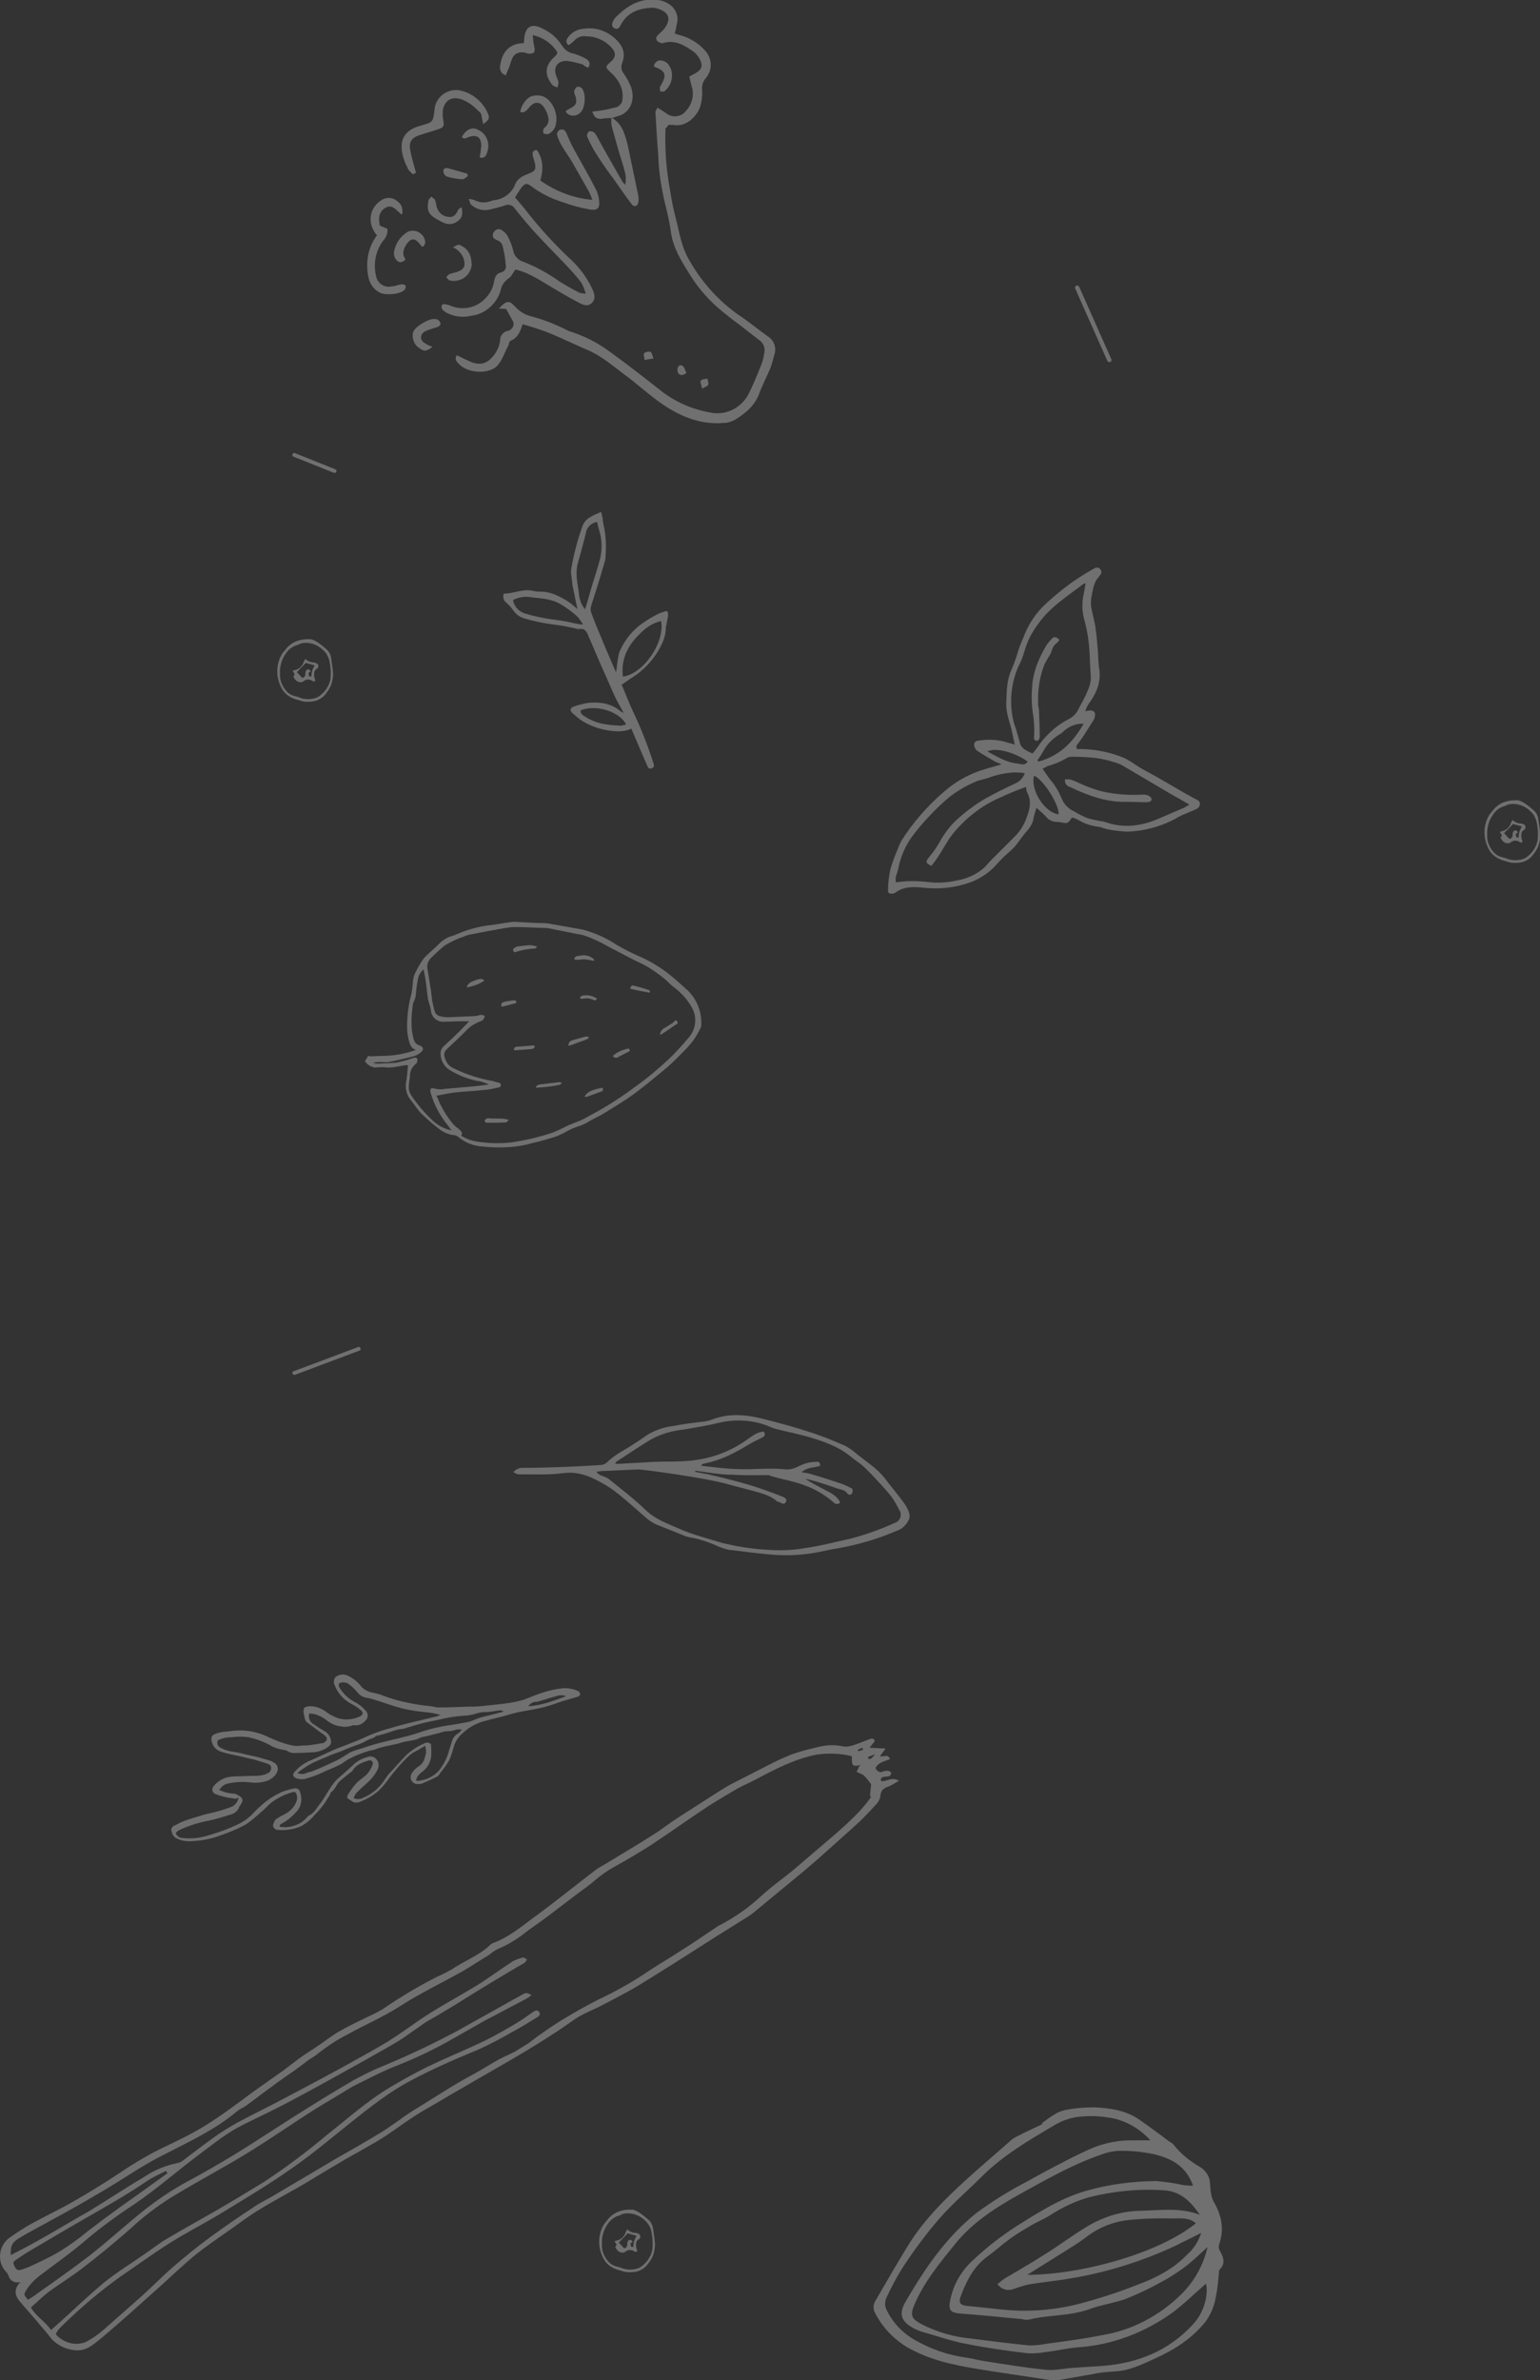 <?xml version="1.0" encoding="utf-8"?>
<!-- Generator: Adobe Illustrator 25.1.0, SVG Export Plug-In . SVG Version: 6.00 Build 0)  -->
<svg version="1.1" id="Ebene_1" xmlns="http://www.w3.org/2000/svg" xmlns:xlink="http://www.w3.org/1999/xlink" x="0px" y="0px"
	 viewBox="0 0 382.7 591.1" style="enable-background:new 0 0 382.7 591.1;" xml:space="preserve">
<rect x="0" y="0" width="382.7" height="591.1" fill="#333333" stroke="none"/>
<style type="text/css">
	.st0{fill:#FFFFFF;}
</style>
<path id="Gruppe_817" opacity="0.3" transform="translate(28.883 -681.075)" class="st0" d="M137.2,712.1c0.4,0,0.8,0,1.3,0
	c3.1,0.6,5.8-2.1,6.6-4.5c0.4-1.3,0.6-2.8,0.5-4.2c-0.1-1.1,0.2-2.1,0.9-2.9c1.8-2.1,1.6-5.1-0.3-7c-1.7-1.9-4-3.2-6.5-3.8
	c-0.3-0.1-0.6-0.2-0.9-0.3c0.3-1.1,0.5-2.2,0.7-3.4c0-2.6-1.9-4.4-4.7-4.9c-4.5-0.7-7.9,1.4-10.9,4.5c-0.2,0.3-0.4,0.6-0.5,0.9
	c-0.3,0.6-0.2,1.3,0.4,1.6c0,0,0,0,0,0c0.8,0.4,1.2-0.1,1.5-0.7c1.7-3.3,4.6-4.3,8-4.4c0.4,0,0.8,0.1,1.2,0.2c2.9,0.9,3.5,2.6,1.7,5
	c-0.4,0.5-1,1-1.5,1.5c-0.5,0.4-0.7,1-0.3,1.5c0.4,0.4,0.9,0.6,1.4,0.6c3.1-1,5.5,0.6,7.8,2.2c0.5,0.4,0.9,0.9,1.2,1.4
	c1.1,1.9,0.9,2.9-1.1,4c-0.4,0.2-0.7,0.4-1.3,0.7c0.2,0.8,0.4,1.6,0.6,2.4c0.7,2.1,0.1,4.5-1.4,6.1c-1.1,1.5-3.3,1.8-4.8,0.7
	c-0.1-0.1-0.2-0.1-0.3-0.2c-0.6-0.5-1.3-0.8-2-1.3c-0.2,0.5-0.5,0.8-0.5,1.1c0.2,3.6,0.4,7.2,0.7,10.7c0.1,4.2,0.8,8.4,1.8,12.5
	c0.6,2.3,1.1,4.7,1.4,7c0.6,3.6,2.4,6.6,4.3,9.6c1.9,3.2,4.3,6.1,7.1,8.6c1.8,1.6,3.8,3.1,5.8,4.6c1.5,1.2,3,2.3,4.5,3.5
	c1.2,0.7,1.8,2.1,1.4,3.5c-0.1,0.8-0.3,1.7-0.6,2.5c-1,2.5-2,5-3.2,7.4c-1.8,3.6-5.8,5.6-9.7,4.7c-4.5-0.8-8.8-2.7-12.4-5.6
	c-4.2-3.3-8.3-6.5-12.6-9.6c-3-2.2-6.4-3.9-10-5c-0.2-0.1-0.4-0.2-0.6-0.3c-2.8-1.4-5.8-2.6-8.9-3.4c-1.5-0.4-2.8-1.2-3.9-2.4
	c-1.4-1.6-2.2-1.5-4,0.5l1.8,0.1c0.6,1.1,1.1,2,1.6,2.9c0.5,0.8,0.2,1.8-0.6,2.3c-0.1,0.1-0.3,0.2-0.5,0.2c-1.2,0.2-2.1,1.3-2,2.5
	c-0.2,1.4-0.8,2.7-1.7,3.8c-1.5,1.8-3,2.3-5.2,1.6c-1.3-0.5-2.5-1.2-3.9-1.8c-0.6,1,0,1.6,0.6,2.2c2.1,2.3,7.4,2.6,9.5,0.4
	c1.2-1.3,1.8-3.3,2.7-4.9c0.2-0.4,0.2-1.1,0.6-1.3c1.8-0.7,2.4-2.3,3-4.1c2.5,0.7,5,1.5,7.4,2.5c2.8,1.2,5.5,2.5,8.3,3.7
	c3.5,1.4,6.3,3.8,9.2,6c3.5,2.5,6.6,5.5,10.2,7.9c4.5,3,9.4,4.9,14.9,4.4c1,0,1.9-0.3,2.8-0.8c2.6-1.6,4.9-3.5,6-6.5
	c0.8-2.2,1.9-4.2,2.8-6.4c0.4-1.1,0.7-2.3,1-3.4c0.5-1.7-0.2-3.5-1.7-4.4c-2.5-1.8-4.9-3.8-7.5-5.5c-5-3.6-9.1-8.2-12.1-13.6
	c-2-3.4-2.4-7.2-3.4-10.8c-0.5-2-0.9-4-1.2-6c-1-5.2-1.4-10.5-1.2-15.7C136.9,712.6,137,712.5,137.2,712.1L137.2,712.1z M99.1,730.1
	c0.5-0.8,1-1.6,1.5-2.3c0.8-1.1,1.4-1.4,2.5-0.5c2.4,1.8,5,3.1,7.9,4c2.2,0.8,4.4,1.4,6.7,1.8c1.9,0.3,2.5-0.3,2.3-2.2
	c-0.1-1-0.4-2.1-0.9-3c-1.8-3.5-3.8-6.9-5.7-10.4c-0.6-1.1-1-2.2-1.5-3.3c-0.3-0.7-0.8-1.2-1.6-0.9c-0.8,0.4-0.9,1.1-0.6,1.8
	c0.3,0.8,0.6,1.5,1.1,2.3c0.8,1.4,1.8,2.7,2.6,4.1c1.4,2.4,2.7,4.8,4.1,7.2c0.3,0.7,0.6,1.3,0.8,2c-4.7-0.4-9.1-2.1-12.9-4.8
	c0.8-2.8,0.7-5.4-0.9-7.6c-1,0.1-1.1,0.7-1,1.3c0.1,0.6,0.3,1.2,0.5,1.8c0.4,1.7,0.1,2.2-1.5,2.8c-1.3,0.5-2.7,1.1-3.3,2.5
	c-0.8,2.3-3,3.9-5.4,4.1c-0.3,0-0.7,0.3-1,0.3c-1.2,0.4-2.6,0.3-3.7-0.3c-0.5-0.2-1-0.3-1.5-0.3c0.3,0.7,0.3,1.2,0.6,1.4
	c1.3,1.2,3,1.6,4.7,1.2c1.2-0.3,2.5-0.6,3.7-1c0.8-0.4,1.9-0.1,2.4,0.7c1.9,2.4,3.8,4.7,5.9,6.9c2.2,2.4,4.5,4.7,6.7,7
	c1.4,1.5,2.8,3,4,4.6c0.5,0.9,0.8,1.8,1.1,2.7c-0.5,0-1-0.1-1.5-0.2c-1.8-0.9-3.6-1.9-5.3-3c-2.7-1.9-5.6-3.5-8.7-4.7
	c-1.4-0.4-2.4-1.6-2.6-3c-0.3-1.2-0.8-2.4-1.4-3.5c-0.3-0.5-0.8-1-1.3-1.3c-0.6-0.5-1.5-0.4-2,0.3c-0.1,0.1-0.1,0.2-0.2,0.3
	c-0.3,0.9-0.1,1.4,0.9,1.8c0.6,0.2,1.2,0.7,1.4,1.4c0.4,1.6,0.7,3.1,0.8,4.8c0.2,0.8-0.3,1.6-1.1,1.8c0,0,0,0,0,0
	c-1.3,0.3-1.6,1.2-1.8,2.3c-0.3,1.7-1.1,3.2-2.4,4.4c-2.2,2.2-5.6,2.8-8.4,1.6c-0.5-0.2-0.9-0.3-1.4-0.4c-0.2,0-0.4,0-0.7,0.1
	c-0.5,1.1,0.3,1.5,1,2c1.9,1,4.1,1.3,6.2,0.8c3.4-0.4,6.3-2.9,7.3-6.2c0.2-1.3,1-2.4,2-3.1c0.7-0.4,1.1-1.4,1.7-2.2
	c3,0.7,5.5,2.3,8,3.8c2.5,1.5,5,3,7.5,4.3c1.1,0.6,2.4,1.3,3.5,0.2c1.1-1.1,0.6-2.5,0-3.7c-1.4-2.9-3.4-5.5-5.9-7.7
	c-3.9-3.7-7.6-7.8-10.9-12.1C100.6,731.9,100,731.1,99.1,730.1L99.1,730.1z M117.3,697.9c0.8-1.3,0-1.9-0.7-2.3
	c-0.9-0.5-1.9-0.9-2.9-1.2c-1.3-0.2-2.3-1-3-2.1c-1.2-1.9-2.9-3.3-4.9-4.2c-2.6-1.3-4.1-0.4-4.4,2.4c0,0.3-0.1,0.7-0.1,1.3
	c-3.3,0-5.2,1.9-5.8,5c-0.2,1-0.4,2.3,1.3,3c0.3-0.7,0.5-1.3,0.8-1.9c0.3-0.8,0.5-1.7,0.9-2.5c0.5-1,1.6-1.5,2.7-1.3
	c0.4,0,0.8,0.2,1.2,0.3c1.4,0.1,1.8-0.4,1.5-1.7c-0.2-0.8-0.3-1.7-0.4-2.9c2.4,0.5,4.5,1.9,5.9,3.9c0.4,0.5,0.1,1-0.4,1.4
	c-2.5,2.2-2.7,4.5-0.6,7.1c0.3,0.3,0.8,0.4,1.2,0.6c0.2-0.4,0.3-0.8,0.3-1.3c-0.1-0.5-0.3-0.9-0.5-1.4c-0.9-2.3,0.2-4,2.7-3.9
	c1.3,0.2,2.6,0.5,3.9,0.9C116.3,697.5,116.8,697.7,117.3,697.9L117.3,697.9z M123.1,710.3c-0.1,0.7-0.1,1.3,0,2
	c0.8,2.9,1.6,5.8,2.5,8.7c0.3,0.9,0.6,1.9,0.8,2.8c0.3,1,0.3,2.1,0.1,3.2c-0.2-0.3-0.5-0.5-0.7-0.8c-2.1-3.7-4.2-7.3-6.2-11
	c-0.2-0.4-0.5-0.9-0.8-1.2c-0.4-0.3-0.8-0.4-1.3-0.3c-0.4,0.3-0.5,0.8-0.5,1.2c0.5,1.2,1.1,2.4,1.8,3.6c1.4,2.3,2.9,4.5,4.5,6.6
	c1.6,2.2,3.1,4.5,4.8,6.7c0.5,0.7,1.4,0.6,1.6-0.3c0.2-0.7,0.1-1.4,0-2c-0.8-3.8-1.6-7.7-2.4-11.5c-0.3-1.5-0.7-3-1.3-4.4
	C125.4,712.2,124.4,711,123.1,710.3L123.1,710.3L123.1,710.3z M123,710.4c0.9-0.2,1.7-0.5,2.6-0.8c2.8-1.5,3.2-4.5,2.3-7
	c-0.5-1.2-1.1-2.3-1.8-3.3c-0.6-0.7-0.7-1.7-0.4-2.5c1-2.5,0.2-4.4-1.8-6.2c-2.1-1.9-4.8-2.8-7.6-2.4c-1.6,0.1-3,0.8-4,2.1
	c-0.4,0.6-0.8,1.2,0.1,2c0.5-0.3,1-0.7,1.4-1.1c0.8-0.9,1.9-1.3,3-1.1c2.4,0,4.6,1,6.2,2.7c1.2,1.3,1.3,2.4-0.1,3.6
	s-1.4,1.4-0.1,2.6c1.4,1.2,2.5,2.8,2.9,4.5c0.2,0.9,0.2,1.9,0,2.9c-0.3,0.6-0.8,1.1-1.4,1.3c-1.2,0.3-2.4,0.6-3.7,0.8
	c-0.7,0.1-1.5,0.2-2.3,0.3c0.5,1.4,1,1.8,2.2,1.8C121.5,710.4,122.3,710.4,123,710.4L123,710.4L123,710.4z M74.5,724
	c-0.2-0.8-0.5-1.7-0.7-2.5c-0.3-1.1-0.6-2.3-0.8-3.5c-0.2-1.8,0.5-2.7,2.2-3.3c1.7-0.6,3.4-1,5-1.6c1.2-0.4,1.3-0.8,1.1-2
	c-0.2-0.9-0.2-1.9-0.1-2.9c0.4-1.6,1.5-3.2,4.1-2.6c2.2,0.6,3.7,2,5.2,3.5c0.3,0.3,0.3,0.9,0.4,1.4c0.1,0.4,0.2,0.9,0.3,1.4
	c1.5-1.1,1.7-1.5,1.1-2.8c-1.2-2.6-3.4-4.6-6.2-5.4c-2.8-0.9-5.9,0.6-6.8,3.5c-0.1,0.4-0.2,0.8-0.2,1.2c-0.4,3.1-0.4,3-3.5,3.9
	c-4.5,1.2-5.5,4.2-4.1,8.4c0.3,0.9,0.7,1.7,1.1,2.5c0.4,0.5,0.8,0.9,1.2,1.2C74,724.2,74.2,724.1,74.5,724L74.5,724z M64.8,739.5
	c-1.8,2.4-2.6,5.3-2.4,8.3c0.1,2.4,0.7,4.6,3,5.9c1.4,0.8,5.1,0.5,6.2-0.6c0.3-0.3,0.4-0.7,0.3-1.1c-0.1-0.2-0.7-0.4-1.1-0.3
	c-0.8,0.1-1.6,0.5-2.4,0.5c-1.7,0.4-3.4-0.7-3.8-2.4c0-0.2-0.1-0.3-0.1-0.5c-0.6-2.9,0-6,1.8-8.4c0.8-0.8,1.2-1.9,1.1-3l-1.9-0.8
	c-0.3-1.6-0.4-3.2,1.2-4.3c1.9-1.3,2.9,0.6,4.3,1.6c0.4-1.3-0.1-2.7-1.2-3.4c-1.1-1-2.8-1-3.9-0.2c-2.5,1.5-3.4,4.6-2.1,7.2
	C64.1,738.6,64.4,739.1,64.8,739.5L64.8,739.5z M100.4,708.9c1,0.3,1.5-0.3,2.1-1c1.5-1.9,3.1-1.7,4.2,0.5c0.8,1.6,1.3,3.2-0.4,4.5
	c-0.2,0.4-0.3,0.9-0.1,1.3c0.4,0.2,0.9,0.3,1.3,0.1c1-0.5,1.7-1.5,1.8-2.7c0.5-2.3-0.9-5.5-3-6.5c-0.9-0.4-1.9-0.4-2.9-0.2
	C102,705.3,100.6,707.2,100.4,708.9L100.4,708.9z M71.9,745.5c-1-1.4-0.5-2.7,0.4-4c1-1.3,1.9-1.3,3,0c0.2,0.3,0.5,0.6,0.8,0.9
	c1-0.7,0.7-1.6,0.4-2.3c-0.8-1.5-2.6-2.2-4.2-1.4c0,0-0.1,0-0.1,0.1c-1.7,1.1-2.9,2.9-3.2,5c0,0.7,0.2,1.5,0.8,2
	C70.3,746.4,71.2,746.3,71.9,745.5L71.9,745.5z M78.6,767.2c-0.7-0.2-1.3-0.5-1.9-0.9c-0.8-0.4-1.2-1.3-0.8-2.1
	c0.2-0.4,0.5-0.7,1-0.9c0.8-0.4,1.7-0.6,2.6-0.9c0.7-0.2,1.3-0.6,1-1.3c-0.3-0.5-0.7-0.8-1.3-0.8c-1.5-0.2-4.8,1.8-5.4,3.2
	c-0.4,1.5,0.2,3.2,1.5,4C76.4,768.4,77.1,768.4,78.6,767.2z M83.7,742.5c1.2,0.5,2.1,1.5,2.6,2.7c0.6,1.9,0.2,2.8-1.6,3.4
	c-0.6,0.2-1.2,0.3-1.8,0.5c-0.3,0.1-0.6,0.5-0.9,0.8c0.3,0.3,0.5,0.7,0.8,0.8c2.4,0.6,4.8-0.8,5.4-3.1c0.1-0.4,0.2-0.8,0.1-1.2
	c-0.1-1.7-0.6-3.2-2.2-4.1C85.2,741.7,85,741.7,83.7,742.5L83.7,742.5z M85.8,732.5c-0.5,0.4-0.8,0.5-0.9,0.8
	c-0.5,1.2-1.2,1.9-2.6,1.6c-1.4-0.2-2.4-1.3-2.7-2.6c-0.1-0.6-0.2-1.1-0.4-1.6c-0.1-0.3-0.6-0.5-0.9-0.8c-0.2,0.3-0.6,0.6-0.7,0.9
	c-0.5,2.6,0,3.6,2.4,4.9c1.4,0.8,2.7,1.5,4.4,0.6C85.8,735.5,86.3,734.5,85.8,732.5L85.8,732.5z M133.6,697.6
	c2.9,1.1,3.3,1.9,1.8,4.6c-0.1,0.2-0.3,0.4-0.3,0.6c0,0.3,0,0.6,0.1,1c0.4,0,0.9,0.1,1.1-0.1c1.2-1,1.9-2.5,1.8-4.1
	c0-0.8-0.3-1.7-0.8-2.4c-0.4-0.6-1.1-1-1.8-1.1C134.6,695.9,133.7,696.6,133.6,697.6C133.6,697.6,133.6,697.6,133.6,697.6
	L133.6,697.6z M111.7,708.8c0.7,1.1,2.1,1.3,3.2,0.6c0.3-0.2,0.6-0.5,0.8-0.8c0.9-1.3,1-4.3,0.1-5.5c-0.3-0.4-0.7-0.5-1.2-0.5
	c-0.3,0.1-0.7,0.7-0.8,1.1c0,0.4,0.1,0.8,0.3,1.2c0.5,1.7,0.2,2.4-1.5,3.2c-0.2,0.1-0.5,0.3-0.7,0.4
	C111.8,708.6,111.8,708.6,111.7,708.8L111.7,708.8z M85.9,715.1c0.5,0.7,1.1,0.2,1.7,0c2.1-0.7,3.2,0.1,3.1,2.4
	c-0.1,0.9-0.2,1.8-0.4,2.7c1.1,0.2,1.6-0.2,1.9-1.4c0.8-2.1-0.2-4.6-2.3-5.5C88.5,712.5,86.9,713.2,85.9,715.1L85.9,715.1z
	 M87.2,724.2c-1.5-0.4-3-0.9-4.6-1.3c-0.6-0.2-1.3-0.1-1.3,0.6c0,0.6,0.3,1.1,0.8,1.4c1.3,0.4,2.5,0.6,3.9,0.7
	c0.5,0,0.9-0.5,1.4-0.8C87.4,724.7,87.3,724.4,87.2,724.2L87.2,724.2z M133.5,770.1c-0.3-0.8-0.4-1.5-0.7-1.6
	c-0.5-0.2-1.1-0.1-1.6,0.3c-0.3,0.3,0.1,1.1,0.1,1.7C131.9,770.3,132.5,770.3,133.5,770.1L133.5,770.1z M145.6,777.6
	c0.8-0.5,1.4-0.6,1.5-1c0.2-0.4-0.1-1-0.2-1.5c-0.5,0.1-1.3,0.1-1.6,0.5C145,775.9,145.4,776.6,145.6,777.6L145.6,777.6z
	 M141.7,773.7c-0.2-0.5-0.4-0.9-0.6-1.4c-0.4-0.5-1-0.8-1.4-0.2c-0.3,0.4-0.3,1-0.1,1.5C140,774.4,140.8,774.4,141.7,773.7
	L141.7,773.7z M184.3,1115.6l0.1,0.4l1.2-0.4l-0.2-0.5L184.3,1115.6L184.3,1115.6z M188.6,1116.7c-0.8,0.3-1.3,0.5-1.8,0.7l0.2,0.5
	C187.6,1118,187.9,1117.5,188.6,1116.7L188.6,1116.7z M7.5,1222.8c-4.1,2.8-8.4,5.3-12.6,7.7c-5.6,3.2-11.2,6.5-16.8,9.8
	c-1,0.6-1.9,1.2-2.9,1.9c-0.5,0.3-1,0.7-0.6,1.4c0.3,0.6,0.6,1.4,1.5,1.2c0.8-0.2,1.6-0.5,2.3-0.8c2.6-1.2,5.2-2.4,7.7-3.9
	c2.2-1.4,4.4-2.9,6.4-4.6c2-1.5,4-3.1,6-4.5c2.9-2.2,5.9-4.2,8.9-6.4c1.8-1.3,3.5-2.5,5.3-3.8c-0.1-0.2-0.2-0.4-0.3-0.6
	C10.7,1221,9,1221.8,7.5,1222.8L7.5,1222.8z M187.6,1124.2c-0.4-0.6-1-1.4-1.7-2.1c-0.2-0.2-0.5-0.4-0.8-0.5
	c-0.4-0.2-0.7-0.3-1.1-0.5c0.2-0.4,0.4-0.9,0.6-1.3c0.1-0.2,0.3-0.3,0.4-0.4c-2.1,0.4-2.2,0.3-2.2-2.2c-2.8-0.7-5.8-0.8-8.7-0.4
	c-5.6,1.1-10.5,3.7-15.4,6.3c-1.7,0.9-3.5,1.6-5.1,2.6c-2.2,1.3-4.4,2.6-6.6,4c-4.7,3.1-9.3,6.4-14,9.5c-3.1,2-6.4,3.9-9.6,5.7
	c-1.6,0.9-3,1.9-4.4,3.1c-1.7,1.5-3.7,2.8-5.5,4.2c-2.1,1.6-4.2,3.2-6.3,4.8c-2.1,1.6-4.3,3-6.3,4.6c-1.9,1.4-3.9,2.6-6.1,3.5
	c-0.8,0.4-1.5,0.9-2.2,1.5c-2.2,1.3-4.3,2.7-6.5,4c-5.2,2.9-10.6,5.5-15.6,8.7c-4.2,2.7-8.7,4.6-13,7c-2.6,1.3-5,2.9-7.3,4.7
	c-0.9,0.8-2,1.3-3,2.1c-1.1,0.8-2.2,1.7-3.4,2.5c-1.7,1.2-3.5,2.4-5.2,3.7c-2.1,1.5-4.1,3.1-6.2,4.6c-0.8,0.6-1.7,0.9-2.4,1.5
	c-5.7,4.8-12.5,7.8-19,11.2c-4.9,2.5-9.4,5.7-14.2,8.5c-4.2,2.5-8.4,4.9-12.7,7.2c-2.6,1.5-5.3,2.8-7.9,4.4c-2.1,1.2-2.5,2-2.4,4.4
	c2.1-1.1,4.3-2.2,6.4-3.4c3.1-1.7,6.1-3.5,9.2-5.3c1.3-0.8,2.7-1.5,4-2.3c4.6-2.8,9.1-5.8,13.7-8.5c2.5-1.7,5.3-2.8,8.3-3.4
	c0.4-0.1,0.8-0.3,1.2-0.6c2.5-1.9,5-3.8,7.5-5.6c1.9-1.4,3.9-2.6,6-3.8c3.9-2.1,7.9-4,11.8-6.1c5.5-2.9,11-5.8,16.4-8.8
	c3.1-1.7,6.3-3.5,9.3-5.3c2.2-1.4,4.4-2.9,6.5-4.4c4.9-3.5,10.3-6.3,15.4-9.4c3.1-1.9,6-4.1,9.1-6.1c0.8-0.4,1.6-0.7,2.5-0.9
	c0.3-0.1,0.7,0.4,1,0.5c-0.2,0.3-0.4,0.6-0.6,0.8c-1.4,0.8-2.8,1.6-4.1,2.4c-4.4,2.6-8.8,5.3-13.1,8c-2.2,1.3-4.4,2.7-6.6,3.9
	c-1.4,0.8-2.6,1.8-4,2.7c-1.3,0.9-2.6,1.9-4,2.7c-2.5,1.5-5.1,2.9-7.7,4.4c-6.1,3.4-12.2,6.8-18.4,10.1c-3.9,2.1-8,4-12,6
	c-3.9,1.9-7.2,4.6-10.7,7.2c-5.5,4.1-10.6,8.6-16.3,12.5c-4.3,2.8-8.4,5.8-12.3,9.1c-3.6,3.1-7.5,5.8-11.3,8.7
	c-1.3,1-2.5,2.2-3.4,3.7c-0.6,1-0.6,1.1,0.5,2.3c0.7-0.5,1.5-0.9,2.2-1.5c4.4-3.1,8.8-6.2,13.1-9.5c4.1-3.2,8.1-6.8,12.1-10.1
	c3.9-3.2,8.1-6.1,12.6-8.5c3.9-2.1,7.7-4.3,11.5-6.6c4.7-2.9,9.4-6,14.1-9c5.1-3.2,10.2-6.4,15.4-9.4c2.4-1.3,4.8-2.5,7.3-3.5
	c6.3-2.6,12.4-5.5,18.4-8.7c3.7-2.1,7.4-4.1,11.1-6.2c1.7-1,3.5-1.9,5.2-2.9c0.8-0.4,0.8-0.4,2.1,0.2c-0.4,0.4-0.9,0.7-1.4,1
	c-2.3,1.2-4.6,2.4-7,3.7c-1.8,0.9-3.5,1.8-5.2,2.8c-2,1.1-4,2.3-6,3.4c-4.2,2.4-8.5,4.5-13,6.3c-3.7,1.4-7.2,3.2-10.8,5
	c-1.7,0.8-3.2,1.9-4.8,2.8c-2.3,1.4-4.6,2.7-6.9,4.2c-3.9,2.5-7.7,5.1-11.6,7.6c-3.1,2-6.2,3.9-9.4,5.7c-4.3,2.5-8.7,4.9-13,7.5
	c-3.7,2.3-7.2,4.9-10.4,7.9c-4,3.5-8.1,6.9-12.3,10.1c-2.6,2-5.4,3.7-8,5.6c-1.6,1.2-3,2.6-4.6,4c1.3,2.3,3.5,3.4,5,5.6
	c0.7-0.6,1.1-1,1.6-1.4c3.9-3.5,7.6-7.1,11.6-10.4c3.2-2.6,6.7-4.7,10.1-7.1c1.8-1.2,3.5-2.6,5.4-3.7c3.9-2.3,7.8-4.5,11.7-6.7
	c4.2-2.4,8.3-4.9,12.4-7.4c5.5-3.6,10.7-7.5,15.7-11.7c5.2-4.1,10.1-8.5,15.8-11.9c3-1.8,6.1-3.5,9.3-5.1c4.4-2.1,9-4,13.5-6.1
	c2.9-1.4,5.7-3,8.4-4.6c1.5-0.9,2.9-1.9,4.3-2.9c0.5-0.3,1.1-0.6,1.5,0c0.4,0.6,0,1.1-0.6,1.4c-2,1.2-4,2.5-6.1,3.6
	c-2.8,1.6-5.6,3.1-8.5,4.4c-5.6,2.3-11.1,4.7-16.4,7.5c-5.4,2.8-10.2,6.6-15,10.4c-5.1,4.1-10.1,8.3-15.5,12
	c-5.6,3.9-11.5,7.4-17.4,11c-4.2,2.5-8.5,4.7-12.6,7.3c-4.1,2.6-7.9,5.4-11.9,8.1c-5.2,3.7-10.1,7.9-14.7,12.4
	c-0.3,0.3-0.6,0.6-0.9,1c-0.2,0.3-0.4,0.6-0.5,1c1.9,2.1,4.8,2.9,7.4,1.9c1.9-1,3.7-2.3,5.3-3.8c2.8-2.5,5.6-4.9,8.4-7.4
	c2.8-2.5,5.4-5.2,8.3-7.7c2.9-2.5,5.9-4.9,9-7.2c3.6-2.6,7.2-5.1,10.9-7.5c1.4-1,3-1.7,4.5-2.6c5.3-3.1,10.6-6.3,15.9-9.4
	c3.7-2.1,7.4-4.2,11-6.4c2.8-1.7,5.4-3.8,8.1-5.5c5.1-3.1,10-6.4,15.3-9.2c2-1.1,4-2.4,6-3.5c1.3-0.7,2.8-1.3,4.1-2
	c1-0.6,1.9-1.2,2.9-1.8c0.8-0.5,1.5-1.1,2.3-1.7c2.4-1.7,4.8-3.4,7.4-4.9c2.6-1.6,5.2-3,7.9-4.4c4.5-2.1,8.9-4.6,13-7.4
	c2.4-1.6,4.9-3,7.3-4.6c2.9-1.8,5.7-3.7,8.5-5.6c0.6-0.4,1.3-0.9,2-1.2c3.5-1.9,6.8-4.2,9.7-6.9c2.5-2.3,5.3-4.3,7.9-6.4
	c3.4-2.9,6.8-5.8,10.2-8.7c2.2-1.9,4.3-3.8,6.3-5.9c1.1-1.2,2.1-2.4,3-3.7c-0.1-0.1-0.2-0.2-0.3-0.2L187.6,1124.2L187.6,1124.2z
	 M-26.9,1245.9c-0.1-0.3-0.5-0.6-0.7-0.9c-2-2.4-1.6-6,0.8-8c0,0,0,0,0,0c2.1-1.5,4.2-2.9,6.5-4.1c3.5-1.9,7.1-3.6,10.5-5.6
	c3.8-2.2,7.5-4.5,11.1-6.9c3.6-2.4,7.3-4.6,11.2-6.4c3.4-1.6,6.8-3.3,10-5.3c4-2.5,7.8-5.4,11.6-8.2c2.5-1.8,5-3.5,7.5-5.3
	c1.6-1.2,3.1-2.4,4.8-3.6c1-0.7,2.2-1.4,3.2-2.1c2-1.3,3.8-2.8,5.9-4c2.6-1.5,5.2-2.7,7.9-4c0.9-0.4,1.8-0.9,2.7-1.4
	c4.4-3,9-5.8,13.8-8.2c1.2-0.5,2.3-1.1,3.4-1.7c3.2-2.2,7-3.5,9.8-6.3c0.1-0.1,0.2-0.1,0.3-0.2c4.5-1.6,8-4.8,11.8-7.5
	c4.7-3.5,9.3-7.2,14-10.8c0.6-0.4,1.2-0.8,1.8-1.1c4.1-2.5,8.2-4.9,12.3-7.5c2.1-1.3,4.1-2.9,6.1-4.2c3.4-2.2,6.9-4.4,10.3-6.6
	c1-0.6,1.9-1.2,3-1.8c3.1-1.6,6.3-3.2,9.4-4.8c1.9-1,3.9-1.9,5.9-2.7c2-0.7,4-1.2,6.1-1.7c2.2-0.6,4.5-0.7,6.7-0.2
	c0.9,0.1,1.8-0.1,2.6-0.4c1.3-0.4,2.6-1,4-1.5c0.6-0.2,1,0,1.1,0.6l-1.3,1.6l4,0.2l-1.4,1.9c0.9,0.3,1.9-0.7,2.5,0.7
	c-1.3,0.6-2.9,0.8-3.6,2.2c0.2,0.7,0.9,1.2,1.6,1c0.1,0,0.2,0,0.2-0.1c0.7-0.2,1.5-0.4,2.1,0.3c-0.1,1.1-0.9,0.9-1.6,1
	c-0.6,0.1-1.2,0.2-0.9,1.1c1.3,0.2,2.6-1.2,4.4-0.1c-0.8,0.5-1.6,1-2.5,1.4c-1.2,0.4-2,0.9-2.1,2.4c-0.1,0.7-0.4,1.3-0.9,1.9
	c-1.2,1.3-2.4,2.6-3.7,3.9c-1.8,1.7-3.6,3.3-5.4,4.9c-3,2.7-6,5.4-9.1,8c-4.2,3.5-8.4,6.9-12.6,10.4c-0.4,0.3-0.8,0.6-1.3,0.9
	c-2.7,1.7-5.3,3.3-8,5c-6.1,3.9-12.2,7.8-18.4,11.6c-2.9,1.8-6,3.4-9.1,5c-2.5,1.4-5.3,2.3-7.7,4c-5.2,3.7-10.6,7-16.1,10.2
	c-6.4,3.7-12.9,7.4-19.3,11.2c-3.1,1.7-6.1,3.7-9,5.8c-2.1,1.5-4.3,2.9-6.7,4.2c-2.5,1.5-5.1,2.8-7.5,4.3c-3.3,1.9-6.6,4-9.9,5.9
	c-4.6,2.6-9.4,5.1-13.7,8.2c-3.8,2.8-7.7,5.3-11.4,8.2c-3.5,2.8-6.6,5.9-9.9,8.8c-4.6,4.1-9.2,8.3-14,12.3c-1.9,1.5-3.7,3.3-6.7,2.9
	c-2.5-0.3-4.8-1.6-6.2-3.6c-1-1.3-2.1-2.4-3.1-3.7c-1.3-1.5-2.7-3.1-4-4.6c-1.4-1.6-1.8-3.2,0-5
	C-25.3,1248.1-26.4,1247.6-26.9,1245.9L-26.9,1245.9z M81.9,959.9c-1.6-2.1-2.8-4.4-3.6-6.9c-0.1-0.2-0.1-0.4-0.2-0.6
	c-0.2-0.9,0.1-1.3,1-1c0.8,0.2,1.6,0.3,2.4,0.1c2.3-0.2,4.5-0.4,6.8-0.6c1.3-0.1,2.7-0.3,4.3-0.5c-0.9-0.4-1.9-0.8-2.9-0.9
	c-2.5-0.5-4.9-1.5-7-2.8c-1.2-0.8-2-2.2-2.1-3.7c-0.1-0.9,0.3-1.8,1-2.3c1.3-1.2,2.6-2.4,3.9-3.7c0.7-0.7,1.4-1.5,2.2-2.3
	c-0.8,0-1.6,0-2.3,0c-1.3,0-2.5,0.1-3.8,0.1c-1.7,0.2-3.2-1-3.4-2.7c0,0,0,0,0-0.1c-0.1-0.9-0.5-1.8-0.7-2.7
	c-0.3-1.8-0.4-3.5-0.7-5.3c-0.1-0.7-0.3-1.3-0.4-2.2c-0.9,0.7-1.4,1.8-1.5,2.9c-0.2,0.9-0.3,1.8-0.4,2.8c0,0.8-0.2,1.7-0.6,2.4
	c-0.1,0.2-0.2,0.5-0.2,0.7c-0.2,1.7-0.4,3.3-0.3,5c0,1.2,0.2,2.4,0.5,3.5c0.2,0.8,0.7,1.4,1.5,1.6c1,0.4,1.1,1,0.3,1.7
	c-0.5,0.4-1.1,0.8-1.8,1c-2,0.5-4.1,1-6.1,1.4c-0.6,0.1-1.3,0.1-1.9,0c-0.7,0-1.3,0-2,0.2c0.2,0.1,0.5,0.2,0.8,0.2
	c1.6,0,3.2-0.1,4.8-0.2c1.5-0.3,2.9-0.7,4.3-1.2c0.4-0.1,0.8-0.2,1,0.2c0.1,0.3,0,0.7-0.1,1c-0.1,0.1-0.1,0.2-0.3,0.3
	c-0.9,0.8-1.5,1.9-1.4,3.1c-0.1,0.9-0.3,1.8-0.3,2.6c0,0.6,0.1,1.3,0.5,1.9c0.7,1.1,1.4,2,2.2,3c1,1.2,2.1,2.4,3.3,3.5
	c1.3,1.2,2.8,2,4.6,2.4C82.8,961.1,82.4,960.5,81.9,959.9L81.9,959.9z M80.2,954.6c0.9,2,2.1,3.9,3.5,5.6c0.5,0.6,1.2,1,1.7,1.5
	c0.4,0.4,0.8,0.8,0.3,1.4c1.3,0.8,2.7,1.3,4.1,1.5c2.7,0.4,5.5,0.5,8.2,0.2c3.5-0.5,7-1.3,10.3-2.4c1.3-0.5,2.6-1.1,3.9-1.8
	c0.7-0.3,1.3-0.5,2-0.8c0.5-0.2,1-0.4,1.5-0.6c2.2-1.2,4.5-2.4,6.6-3.7c2.1-1.3,4.2-2.7,6.2-4.2c3-2.1,5.9-4.5,8.6-7
	c1.9-1.8,3.6-3.7,5.3-5.7c1.7-2.1,2-5,0.6-7.4c-1.1-2-2.7-3.7-4.6-5.1c-0.8-0.6-1.4-1.4-2.2-2c-1.6-1.3-3.3-2.5-5.2-3.5
	c-3-1.4-5.9-3-8.8-4.5c-1.9-1.1-3.8-2-5.9-2.7c-0.6-0.2-1.3-0.3-1.9-0.4c-2.3-0.5-4.6-0.9-6.9-1.4c-0.6-0.1-1.3-0.1-2-0.1
	c-2.2-0.1-4.3-0.2-6.5-0.2c-0.7,0-1.4,0.1-2.1,0.2c-2.9,0.5-5.7,1-8.6,1.6c-0.7,0.1-1.4,0.3-2,0.6c-1.6,0.5-3.2,1.3-4.7,2.2
	c-1.2,1-2.3,2-3.4,3.1c-0.8,0.8-1.1,1.9-0.8,3c0.3,1.6,0.5,3.3,0.8,4.9c0.1,0.9,0.2,1.7,0.3,2.6c0.2,1,0.4,1.9,0.7,2.9
	c0.2,0.5,0.6,0.8,1.1,1c0.7,0.2,1.4,0.3,2.2,0.3c2.2-0.1,4.4-0.2,6.7-0.3c0.5,0,1-0.3,1.6-0.3c0.3,0,0.6,0.2,0.8,0.3
	c-0.1,0.3-0.2,0.6-0.4,0.9c-0.2,0.2-0.4,0.3-0.7,0.4c-1.5,0.6-2.8,1.4-3.8,2.6c-1.3,1.3-2.7,2.6-4.1,3.9c-1.2,1.1-1.3,1.5-0.8,3
	c0.4,1,1.1,1.8,2.1,2.2c3,1.5,6.2,2.5,9.5,3.1c0.5,0.1,1,0.3,1.5,0.4c0.4,0.1,0.7,0.2,0.7,0.7c-0.1,0.5-0.5,0.5-0.9,0.6
	c-0.9,0.2-1.8,0.4-2.7,0.5c-2.7,0.3-5.3,0.4-8,0.7c-1.5,0.2-2.9,0.5-4.5,0.8C79.9,953.6,80,954.1,80.2,954.6L80.2,954.6z M73,940.4
	c-0.4-1.1-0.6-2.3-0.7-3.5c-0.1-2.8,0.2-5.6,0.9-8.4c0.3-1,0.4-2.1,0.5-3.1c0-1.1,0.3-2.3,0.9-3.3c0.5-1,1.1-2,1.8-3
	c1.2-1.3,2.6-2.4,3.9-3.7c0.9-0.9,2-1.6,3.2-1.9c0.2-0.1,0.4-0.1,0.6-0.2c2.9-1.3,6-2.2,9.1-2.5c1.6-0.2,3.1-0.5,4.7-0.7
	c0.4-0.1,0.7-0.1,1.1-0.1c1.9,0.1,3.8,0.2,5.8,0.3c0.8,0,1.6,0,2.5,0.1c2.8,0.5,5.7,1,8.5,1.5c3.1,0.8,6,2.1,8.7,3.9
	c1.9,1.1,3.9,2.1,6,3c2.2,1,4.2,2.2,6.1,3.6c1.6,1.2,3.2,2.6,4.7,4c2.6,2.1,4.1,5.3,4.1,8.7c0,0.4,0,0.8-0.1,1.1
	c-0.6,1.2-1.2,2.3-2,3.4c-0.9,1.2-2,2.3-3,3.3c-1.4,1.4-2.8,2.8-4.3,4c-2.3,1.9-4.6,3.8-7,5.6c-2.3,1.7-4.8,3.2-7.2,4.7
	c-1.4,0.9-2.8,1.5-4.2,2.3c-1,0.6-2,1.1-3.1,1.4c-0.8,0.3-1.6,0.6-2.3,1c-0.8,0.5-1.7,0.9-2.6,1.3c-2.1,0.7-4.2,1.3-6.4,1.8
	c-1.3,0.4-2.6,0.6-3.9,0.8c-2.7,0.3-5.5,0.3-8.2,0c-2.2-0.1-4.3-0.9-6-2.3c-0.3-0.3-0.6-0.4-0.9-0.5c-1.5-0.1-2.9-0.7-4-1.6
	c-1.5-1.1-2.9-2.4-4.3-3.7c-1-1-1.7-2.2-2.6-3.3c-1.2-1.4-1.6-3.2-1.2-5c0.2-1.2,0.3-2.5,0.4-3.8c-0.2,0-0.4,0-0.7,0
	c-1.8,0.3-3.5,0.8-5.3,0.5c-0.7,0-1.4,0-2.1,0.1c-1.1-0.1-2-0.7-2.6-1.6l0.8-1.3c0.2,0,0.3,0.1,0.5,0.1c1,0,2-0.1,2.9-0.1
	c2.9,0,5.8-0.5,8.5-1.5C73.7,941.6,73.3,941,73,940.4L73,940.4z M104.6,916.1c-0.5-0.1-1-0.2-1.5-0.3c-1.1,0-2.2,0.2-3.3,0.3
	c-0.4,0.1-0.8,0.3-1.1,0.6c-0.1,0.1-0.1,0.4,0,0.6c0.1,0.2,0.3,0.3,0.5,0.2c1.6-0.5,3.3-0.8,5-0.9
	C104.2,916.6,104.3,916.5,104.6,916.1L104.6,916.1z M97.6,959.2c-0.5-0.1-1-0.3-1.5-0.3c-1.1-0.1-2.3,0-3.4-0.1
	c-0.2,0-0.4-0.1-0.5,0c-0.2,0.1-0.6,0.3-0.6,0.5c-0.1,0.4,0.2,0.6,0.6,0.6c1.6,0,3.1,0,4.7-0.1C97,959.8,97.2,959.5,97.6,959.2
	L97.6,959.2z M87.1,926.3c1.6-0.3,3.1-0.8,4.4-1.7c-0.5-0.5-0.9-0.6-2.5,0C88.3,924.9,87.3,925.2,87.1,926.3L87.1,926.3z
	 M118.8,919.4c-0.9-0.9-2.2-1.3-3.5-1c-0.6,0.1-1.3,0-1.5,0.9c0.9,0.3,1.7,0,2.5,0c0.8,0.1,1.6,0.2,2.4,0.4
	C118.7,919.7,118.7,919.6,118.8,919.4z M123.4,943.3c0.2,0.4,0.7,0.6,1.2,0.4c0,0,0.1-0.1,0.1-0.1c1-0.5,1.9-1,2.9-1.5
	c0.1-0.4-0.2-0.7-0.5-0.6C125.7,941.8,124.4,942.4,123.4,943.3L123.4,943.3z M110.8,950c-0.4-0.1-0.6-0.2-0.7-0.2
	c-1.4,0.2-2.7,0.3-4,0.5c-0.5,0-0.9,0.1-1.3,0.2c-0.2,0-0.3,0.3-0.6,0.7c2-0.1,4-0.3,5.9-0.7C110.3,950.5,110.4,950.3,110.8,950z
	 M127.7,926.6c1.6,0.4,3.2,0.7,4.8,1l0.2-0.2c-0.1-0.2-0.2-0.5-0.4-0.5c-1.2-0.4-2.3-0.7-3.5-1C128.3,925.7,127.9,925.8,127.7,926.6
	L127.7,926.6z M104,940.8c-0.1-0.1-0.3-0.1-0.4-0.1c-1.3,0.1-2.5,0.2-3.8,0.3c-0.4,0-0.9,0-1,0.8c0.1,0.1,0.3,0.1,0.4,0.1
	c1.3-0.1,2.7-0.2,4-0.3C103.6,941.5,104,941.4,104,940.8L104,940.8z M116.4,953.5c0.2,0,0.5-0.1,0.7-0.1c1.1-0.4,2.2-0.8,3.3-1.2
	c0.6-0.2,0.6-0.2,0.5-1C118.3,951.6,116.7,952.4,116.4,953.5L116.4,953.5z M112.4,940.8c0.7-0.2,1.4-0.4,2-0.7
	c0.9-0.3,1.8-0.6,2.7-1c0.1,0,0.2-0.2,0.4-0.5c-0.3-0.1-0.6-0.1-0.9-0.1c-1.1,0.3-2.2,0.6-3.2,0.9
	C112.8,939.5,112.3,940.1,112.4,940.8C112.4,940.7,112.4,940.7,112.4,940.8L112.4,940.8z M95.8,931.1c1.2-0.3,2.4-0.6,3.5-0.9
	c0.1,0,0.1-0.2,0.2-0.4c-0.2-0.1-0.5-0.4-0.7-0.3c-0.9,0.1-1.7,0.2-2.5,0.4C95.8,930.1,95.5,930.4,95.8,931.1L95.8,931.1z
	 M135.1,938c0.2,0,0.4-0.1,0.6-0.2c1.1-0.7,2.1-1.4,3.1-2.1c0.4-0.2,1-0.5,0.6-1c-0.4-0.6-0.7,0.1-1.1,0.4c-0.6,0.4-1.3,0.8-1.9,1.2
	C135.8,936.5,135.2,937.2,135.1,938L135.1,938z M115.3,929.1c0.3,0,0.5,0,0.8,0c0.8-0.2,1.7-0.1,2.5,0.3c0.3,0.2,0.6,0.1,0.9-0.3
	c-1-0.7-2.2-1-3.4-0.8c-0.4,0-0.8,0.2-0.8,0.6C115.3,929,115.3,929.1,115.3,929.1L115.3,929.1z M216.5,867.7c2.5,1.3,4.8,2.8,7.6,3
	c0.7,0.1,1.7,0.6,2.4-0.5C223.3,867.9,218.5,866.6,216.5,867.7L216.5,867.7z M228.1,873.7c-1,3.5,2.6,9.2,6.1,9.6
	C234.3,880.8,230.4,874.7,228.1,873.7z M240.4,860.8c-1.8-0.1-3.5,0.6-4.9,1.8c-0.3,0.3-0.6,0.6-1,0.8c-1.7,1-3.2,2.5-4.1,4.2
	c-0.5,0.8-0.9,1.6-1.5,2.3l0.3,0.3C234.4,868.8,237.8,865.4,240.4,860.8L240.4,860.8z M263,878.8c-4.3-2.5-8.6-5.1-12.9-7.6
	c-0.7-0.4-1.5-0.7-2.3-0.9c-1.5-0.5-3-0.8-4.5-1c-1.9-0.2-3.9-0.3-5.8-0.3c-0.5,0-1,0.1-1.4,0.4c-1.4,0.8-3,1.5-4.6,1.9
	c-0.4,0.2-0.9,0.5-1.3,0.7c0.7,1,1.3,1.9,2,2.8c1.2,1.4,2.1,3,2.8,4.7c0.6,1.4,1.7,2.5,3.1,3.1c1.1,0.7,2.2,1.2,3.4,1.7
	c1.1,0.3,2.1,0.5,3.2,0.7c0.3,0,0.7,0.1,1,0.2c4.5,1.6,8.9,1.1,13.3-0.8c2.1-0.9,4.2-1.8,6.3-2.7c0.4-0.2,0.7-0.4,1.4-0.8
	C265.3,880.1,264.2,879.4,263,878.8L263,878.8z M240.2,826.2c-3.9,3-8.1,5.6-11,9.7c-1.6,2.1-2.8,4.4-3.5,6.9
	c-0.4,1.4-0.9,2.7-1.6,4c-1.6,3.8-2.1,8-1.4,12.1c0.2,1.1,0.5,2.2,0.9,3.2c0.3,1.1,0.6,2.1,0.9,3.2c0.3,1.7,1.7,2.2,3.2,2.9
	c0.7-0.8,1.3-1.6,1.9-2.5c1.9-2.5,4.3-4.6,7-6c1.1-0.5,2-1.4,2.5-2.5c0.8-1.5,1.7-3,2.3-4.6c0.5-1,0.8-2.2,0.8-3.3
	c-0.2-2.4-0.2-4.9-0.4-7.3c-0.2-2.6-0.7-5.2-1.4-7.7c-0.4-1.9-0.4-3.8,0-5.6c0.2-0.8,0.3-1.7,0.5-2.8
	C240.8,825.9,240.5,826,240.2,826.2L240.2,826.2z M219.3,879.3c-4.5,2-8.5,5.2-11.6,9.1c-1.3,1.7-2.3,3.7-3.5,5.5
	c-0.5,0.8-1.1,1.5-1.6,2.2c-1.4-0.6-1.5-1-0.8-1.9c1.2-1.4,2.2-2.9,3.1-4.5c1.2-2.1,2.8-4.1,4.6-5.6c1.9-1.7,4.1-3.3,6.3-4.6
	c2.5-1.4,5.1-2.7,7.7-3.9c1.1-0.5,1.9-1.4,2.3-2.5c-0.9-0.2-1.8-0.2-2.7-0.2c-1.9,0.1-3.9,0.5-5.7,1.1c-1.4,0.6-2.9,0.7-4.3,1.4
	c-2.3,1-4.4,2.3-6.4,3.9c-3,2.6-5.8,5.5-8.3,8.7c-2.1,2.6-3.5,5.7-4.1,9c-0.2,1-0.9,2-0.5,3.2c2.5-0.4,5.1-0.4,7.7-0.1
	c2.5,0.3,5,0.2,7.5-0.4c2.4-0.4,4.6-1.4,6.4-2.9c0.6-0.5,1.2-1.2,1.7-1.8c2.2-2.2,4.4-4.4,6.6-6.6c1.1-1.2,2-2.7,2.5-4.2
	c0.9-2.3,1.3-4.3,0.1-6.5c-0.1-0.4-0.2-0.8-0.2-1.2C223.7,877.3,221.5,878.3,219.3,879.3L219.3,879.3z M238.7,867.1c0.5,0,1,0,1.5,0
	c3.6,0.1,7.2,0.9,10.5,2.3c1.3,0.7,2.5,1.5,3.7,2.3c1.7,1,3.5,1.9,5.2,2.9c2.8,1.6,5.6,3.3,8.4,4.8c0.6,0.3,1.3,0.5,1.3,1.3
	c0,0.8-0.6,1.2-1.3,1.5c-0.4,0.2-0.8,0.3-1.2,0.5c-1.2,0.5-2.5,1-3.6,1.7c-3.7,2-7.9,3.1-12.1,3.2c-1.4-0.1-2.9-0.2-4.3-0.5
	c-0.9-0.1-1.7-0.5-2.6-0.7c-1.9-0.2-3.7-0.8-5.3-1.8c-0.4-0.2-0.9-0.4-1.4-0.5c-1,1.5-1,1.5-2.8,1.2c-0.3-0.1-0.5-0.1-0.8-0.1
	c-1.2,0-2.3-0.5-3-1.5c-0.6-0.6-1.3-1.2-2.2-2c-0.3,0.8-0.5,1.5-0.7,2.3c-0.1,1.1-0.6,2.1-1.3,3c-1.2,1.3-2.2,2.8-3.3,4.2
	c-0.4,0.5-0.9,0.9-1.3,1.3c-1.1,0.9-2.1,1.9-3.1,3c-1.6,1.9-3.7,3.4-6,4.4c-4,1.6-8.3,2.1-12.6,1.6c-2.3-0.2-4.7-0.3-6.7,1.2
	c-0.3,0.2-0.6,0.3-0.9,0.3c-0.6,0.1-1.1-0.2-1-0.8c0-1.8,0.2-3.5,0.6-5.3c0.5-1.8,1.2-3.5,1.9-5.2c0.2-0.6,0.5-1.2,0.8-1.8
	c2.9-4.6,6.5-8.7,10.7-12.3c3.1-2.7,6.7-4.6,10.7-5.7c1-0.3,2.1-0.6,3.5-1c-0.8-0.4-1.3-0.5-1.8-0.8c-1.5-0.9-3-1.7-4.4-2.7
	c-0.4-0.4-0.6-0.9-0.6-1.4c0-0.6,0.5-1,1.1-1c1.9-0.3,3.9-0.3,5.8,0.1c1,0.3,2,0.5,3.2,0.9c-0.4-1.6-0.6-2.9-0.9-4.1
	c-0.6-2.2-1.4-4.3-1.2-6.7c0.1-2.5,0.1-5,1.1-7.4c0.6-1.4,1.2-2.9,1.6-4.3c0.4-1.4,0.9-2.7,1.5-4c1-2.8,2.6-5.4,4.7-7.6
	c1.6-1.6,3.3-3,5-4.4c1.3-1,2.6-2,3.9-2.8c1.3-0.9,2.7-1.7,4.1-2.5c0.5-0.3,1.2-0.2,1.5,0.3c0.3,0.4,0.3,1-0.1,1.4
	c-0.1,0.1-0.2,0.3-0.3,0.4c-1.4,1.5-1.5,3.4-1.9,5.3c-0.1,0.8-0.1,1.6,0,2.3c0.3,1.8,0.9,3.6,1.1,5.4c0.3,2,0.4,4.1,0.6,6.1
	c0,1.1,0.1,2.2,0.2,3.3c0.7,3.5-0.5,6.4-2.5,9.1c-0.4,0.6-0.7,1.3-0.9,1.9c0.6-0.1,0.8-0.2,1.1-0.2c1,0,1.5,0.4,1.3,1.4
	c0,0.3-0.1,0.5-0.2,0.8c-0.9,1.4-1.7,2.7-2.6,4.1c-0.6,0.9-1.2,1.7-1.8,2.5L238.7,867.1L238.7,867.1z M234.4,840
	c-0.6-0.7-1.3-0.9-1.8-0.4c-0.5,0.5-0.9,1-1.3,1.5c-2,3.3-3.5,6.8-3.7,10.7c-0.2,2.4-0.1,4.8,0.3,7.1c0.2,1.6,0.3,3.2,0.2,4.8
	c0,0.5-0.2,1.1,0.4,1.3c0.7,0.2,1-0.5,1-1c0-2.2-0.1-4.4-0.2-6.6c0-0.6-0.3-1.2-0.2-1.8c-0.1-3.3,0.4-6.6,1.6-9.6
	c0.3-0.5,0.6-1.1,0.9-1.6c0.3-0.5,0.6-0.9,0.8-1.5c0.2-0.9,0.7-1.7,1.4-2.2C234,840.5,234.2,840.3,234.4,840L234.4,840z
	 M235.8,874.6c-0.2,0.8,0.3,1.7,1.2,1.9c4.4,2.1,8.9,3.8,13.9,3.7c1.7,0,3.4,0.1,5.2,0.1c0.4,0,0.8-0.1,1.1-0.4
	c0.3-0.5-0.2-1-0.6-1.2c-0.4-0.2-0.8-0.3-1.3-0.3c-3.3,0.2-6.7,0-9.9-0.7c-1.4-0.3-2.8-0.8-4.1-1.3c-1.4-0.5-2.6-1.2-4-1.7
	C236.7,874.6,236.2,874.6,235.8,874.6L235.8,874.6z M268.3,1233.2c-1.7-1.5-3.8-1.2-5.7-1.2c-3.7-0.1-7.4,0-11,0.4
	c-4,0.4-7.8,2-10.9,4.5c-1.5,1.1-3.1,2.1-4.7,3.1c-3.2,2-6.4,4-9.6,6C239.6,1246,259.1,1240.7,268.3,1233.2L268.3,1233.2z
	 M263.4,1238.7c-8.3,3.9-17.2,6.7-26.3,8.2c-3.4,0.6-6.9,0.9-10.4,1.5c-1.3,0.3-2.5,0.7-3.7,1.1c-1.4,0.6-3.1,0.1-4-1.2
	c0.6-0.5,1.2-1,1.8-1.4c3.2-1.9,6.4-3.7,9.5-5.7c3.6-2.2,6.9-4.7,10.5-6.9c4.1-2.6,8.8-4.1,13.6-4.2c5-0.1,10-0.9,14.9,1
	c-2.3-3.3-4.8-5.9-9.1-6.1c-6.1-0.4-12.3,0.2-18.3,1.7c-3.6,1-6.9,2.6-10,4.6c-1.6,1-3.4,1.7-5,2.7c-1.7,1-3.4,2-5,3.2
	c-1.8,1.3-3.4,2.8-5.2,4.1c-3.4,2.4-5.2,5.8-6.6,9.4c-1,2.4-0.5,2.9,2.1,3.1c4.7,0.4,9.4,1.2,14,1.1c4.3,0,8.6-0.6,12.7-1.6
	c5-1.3,10-2.9,14.8-4.8c4.6-1.7,9-3.9,12.5-7.6c1.6-1.4,2.8-3.3,3.4-5.3C267.3,1236.8,265.3,1237.7,263.4,1238.7L263.4,1238.7z
	 M262.6,1255.3c-6.9,5-15,8.1-23.5,8.7c-2.8,0.2-5.5,0.9-8.3,1.2c-1.7,0.3-3.4,0.4-5,0.2c-4.9-0.6-9.9-1.3-14.8-2.3
	c-3.7-0.7-7.3-2-10.9-3c-0.6-0.2-1.1-0.4-1.7-0.7c-3.3-1.7-4.1-3.6-2.2-6.8c4.7-8.1,10-15.9,17.5-21.9c3.9-2.9,8.1-5.5,12.5-7.8
	c4.7-2.6,9.5-5.2,14.4-7.5c3.6-1.8,7.5-2.8,11.5-2.8c1.5,0,2.9,0,4.9,0c-2.8-3.1-6.6-5.2-10.7-5.7c-2.5-0.4-5-0.4-7.5-0.1
	c-2,0.3-3.9,1-5.6,2c-6.4,3.8-12.8,7.5-18.1,12.8c-3.5,3.5-7.3,6.7-10.6,10.5c-3.2,3.7-6.1,7.6-8.8,11.7c-1.7,2.6-3.1,5.3-4.4,8.1
	c-0.3,0.8-0.3,1.7,0,2.5c1.5,3.3,4,6,7.2,7.8c4,2.3,8.4,3.8,13,4.4c1.4,0.2,2.7,0.6,4.1,0.8c5.2,0.8,10.4,1.7,15.7,2.2
	c2.1,0.2,4.3-0.4,6.5-0.5c2.5-0.2,5-0.3,7.5-0.5c8.6-0.7,16.1-3.7,22.1-10.1c2.3-2.4,3.6-5.6,3.6-9c0-0.4-0.1-0.9-0.2-1.3
	C268,1250.6,265.4,1253.2,262.6,1255.3L262.6,1255.3z M258.1,1216.1c-2.7-0.6-5.5-0.9-8.3-0.9c-1.7,0-3.3,0.3-4.9,0.9
	c-7.3,2.5-13.9,6.3-20.6,10c-5.9,3.3-11.5,6.9-15.8,12.2c-3.8,4.7-7.7,9.4-10.1,15c-1.2,2.8-0.8,3.6,1.8,5c3.8,1.9,7.8,3.1,12,3.5
	c4.7,0.6,9.5,1.2,14.3,1.7c1.6,0.1,3.2-0.1,4.8-0.4c4.5-0.6,9.1-1.2,13.6-2.1c7.5-1.2,14.5-4.9,19.9-10.3c3.2-3.2,5.4-7.2,6.4-11.6
	c-2.1,1.9-3.8,3.6-5.7,5c-1.9,1.4-3.9,2.7-6,3.8c-2.7,1.5-5.5,2.8-8.4,4c-3,1.1-6.2,1.5-9.2,2.6c-4.9,1.8-10.1,1.4-15,2.6
	c-0.6,0.1-1.2,0.1-1.8-0.1c-5.2-0.5-10.3-1-15.5-1.4c-2.2-0.2-2.8-0.8-2.4-3c0.7-4.1,2.9-7.8,6-10.5c3.2-3,6.7-5.7,10.4-8.1
	c5.9-3.7,11.8-7.5,18.7-9.2c5.2-1.4,10.6-2,16-2.1c2.3,0.2,4.6,0.5,6.8,1c0.7,0.1,1.3,0.1,2.5,0.2
	C265.9,1219,262.2,1217.1,258.1,1216.1L258.1,1216.1z M230.1,1208.3c1.1-0.8,2.1-1.6,3.2-2.2c0.7-0.5,1.6-0.8,2.4-1
	c2.5-0.5,4.9-0.7,7.4-0.7c3.8,0.2,7.6,0.7,10.9,2.9c2.6,1.8,5.2,3.7,7.7,5.6c0.4,0.2,0.7,0.4,1,0.7c1.8,2.3,4,4.1,6.6,5.6
	c1.4,0.8,2.4,2.3,2.5,3.9c0.1,1.6,0.2,3.4,0.9,4.7c2,3.4,2.7,6.8,1.4,10.6c-0.2,0.6-0.1,1.2,0.2,1.7c0.9,1.6,1.4,3.1-0.1,4.6
	c-0.2,0.2-0.2,0.8-0.2,1.2c-0.2,1.8-0.3,3.6-0.7,5.3c-0.3,2.3-1.2,4.4-2.5,6.3c-3.4,4.3-7.8,7.1-12.7,9.3c-3.3,1.5-6.5,3.1-10.2,3.2
	c-1.9,0.1-3.7,0.3-5.5,0.7c-3,0.5-6.1,1.1-9.1,1.6c-0.5,0-1,0-1.5-0.2c-5-0.8-10.1-1.5-15.1-2.3c-6.3-1-12.6-2-18.4-4.9
	c-4.2-2-7.6-5.3-9.7-9.4c-0.6-1-0.5-2.2,0.1-3.1c2.6-4.5,5.2-9,7.9-13.4c3.9-6.4,9.1-11.6,14.6-16.6c3.5-3.2,7.2-6.3,10.8-9.5
	c0.5-0.5,1.1-0.9,1.7-1.2c2.1-1.1,4.3-2.1,6.4-3.1L230.1,1208.3L230.1,1208.3z M143.9,1046.3l0,0.3c1.1,0.2,2.2,0.4,3.2,0.6
	c3.4,0.8,6.7,1.6,10.1,2.6c2.7,0.8,5.4,1.8,8,2.8c0.6,0.2,1.7,0.6,1.2,1.5c-0.5,0.9-1.3,0-2-0.1c-0.1,0-0.1,0-0.2-0.1
	c-1.7-1.5-3.9-2-6-2.6c-1.9-0.5-3.8-1-5.7-1.5c-6-1.8-22.4-3.9-22.8-3.8c-3.1,0.1-6.2,0.3-9.3,0.4c-0.4,0.1-0.7,0.1-1.1,0.2
	c0.3,0.3,0.6,0.6,1,0.8c0.6,0.2,1.3,0.5,1.9,0.8c3.2,2.6,6.5,5.1,9.4,7.9c2.5,2.4,5.6,3.4,8.5,4.7c3.2,1.4,6.7,2.3,10,3.3
	c0.2,0.1,0.5,0.1,0.7,0.2c3.4,0.8,6.9,1.4,10.4,1.6c3.4,0.3,6.8,0.2,10.1-0.4c3.7-0.5,7.4-1.5,11.1-2.3c3.8-1,7.5-2.3,11-3.9
	c1.1-0.3,1.8-1.5,1.5-2.6c-0.1-0.2-0.1-0.4-0.3-0.6c-0.6-1.2-1.2-2.3-2-3.4c-1.1-1.4-2.4-2.8-3.6-4.1c-1-1.1-2-2.1-3-3.1
	c-1.1-1-2.4-1.8-3.6-2.8c-2.7-2.2-5.9-3.4-9.1-4.4c-3.1-1-6.4-1.6-9.5-2.4c-0.4-0.1-0.7-0.2-1.1-0.4c-4.1-1.8-8.6-2.1-12.9-1.1
	c-2.9,0.7-5.9,1.2-8.9,1.7c-2.8,0.3-5.6,1.1-8.1,2.5c-3,1.8-5.8,3.7-8.7,5.6c0,0,0,0.2,0,0.4c0.3,0,0.6,0,0.9,0
	c2.9-0.2,5.8-0.3,8.7-0.5c3.1-0.1,6.2,0,9.2-0.3c4.9-0.5,9.6-2.2,13.7-5.1c1.3-0.9,2.6-2,4.3-2.1c0.7,0.9,0,1.3-0.6,1.6
	c-1.1,0.5-2.1,1-3.1,1.6c-3.3,2-6.7,3.8-10.5,4.6c-0.4,0.1-0.8,0.2-1.2,0.3c0,0.1,0,0.2,0,0.4c2.9,0.3,5.7,0.7,8.6,0.8
	c4.1,0.2,8.3-0.4,12.5,0.1c1.1,0,2.1-0.3,3-0.8c1.4-0.7,2.8-1.1,4.4-1.1c0.6-0.1,1,0.2,0.9,1c-1.5,0.5-3.2,0.3-4.6,1.6
	c1,0.1,2,0.3,2.9,0.6c2.4,0.7,4.8,1.5,7.2,2.3c0.8,0.3,1.6,0.7,2.4,1.1c0.2,0.1,0.3,0.8,0.1,1.1c-0.1,0.4-0.6,0.6-0.9,0.4
	c-0.1-0.1-0.2-0.1-0.3-0.2c-0.6-1-1.7-1-2.6-1.3c-1.6-0.6-3.2-1.1-4.8-1.6c-1-0.3-2.1-0.6-3.1-0.8c1.5,1,3.1,1.8,4.6,2.6
	s3.3,1.5,4.1,3.3c-0.3,0.4-0.9,0.5-1.4,0.2c-0.1-0.1-0.1-0.1-0.2-0.2c-2.1-1.8-4.5-3.3-7.1-4.2c-2.5-1.1-8.9-2.2-8.9-2.6
	c-3,0-6.1,0.1-9.1-0.1C149.9,1047.3,146.9,1046.7,143.9,1046.3L143.9,1046.3z M98.7,1046.7c0.6-0.8,1.6-1.2,2.6-1.1
	c3,0,6.1-0.1,9.1-0.2c3.3-0.1,6.5-0.3,9.8-0.5c0.6,0,1.2-0.2,1.7-0.6c1.2-1.2,2.5-2.1,3.9-2.9c2.1-1.2,4.2-2.6,6.2-4
	c2-1.2,4.1-1.9,6.4-2.2c2.5-0.5,5.1-0.8,7.7-1.1c0.6-0.1,1.1-0.2,1.7-0.4c4.2-1.7,8.5-1.4,12.8-0.3c4,1,8.1,2.1,12,3.4
	c2.9,0.9,5.7,2.1,8.5,3.3c0.9,0.5,1.7,1,2.5,1.7c2.5,2.1,5.4,3.8,7.4,6.4c1.6,2.1,3.3,4.1,4.9,6.3c0.5,0.8,1,1.6,1.2,2.5
	c0.1,0.5,0.1,1.1-0.2,1.6c-0.6,1.2-1.6,2.2-2.9,2.6c-4.8,2.1-9.7,3.5-14.8,4.4c-1.4,0.2-2.7,0.5-4.1,0.8c-4.2,0.9-8.5,1.1-12.8,0.7
	c-3.2-0.3-6.4-0.7-9.6-1.1c-1.1-0.1-2.1-0.5-3.1-0.9c-2.2-1-4.5-1.8-6.8-2.2c-0.5-0.1-1-0.2-1.5-0.4c-2.3-0.9-4.7-1.9-7-2.8
	c-1.9-0.8-3.3-2.3-4.8-3.6c-2.6-2.2-5.1-4.6-8-6.3c-3.1-1.8-6.3-3.4-10.3-2.9c-3.8,0.5-7.7,0.3-11.5,0.3
	C99.2,1046.9,98.9,1046.8,98.7,1046.7L98.7,1046.7z M122.3,1242.7c0.6,0.7,1.4,1.1,2.3,1.3c0.4,0.1,0.8,0.2,1.2,0.4
	c1.2,0.4,2.6,0.4,3.8,0c0.3-0.1,0.5-0.2,0.8-0.4c0.7-0.5,1.3-1.1,1.8-1.8c0.2-0.4,0.5-0.8,0.7-1.3c0.1-0.3,0.2-0.7,0.3-1
	c0.2-1.5,0.1-3.1-0.2-4.6c-0.2-0.9-0.6-1.8-1.3-2.5c-2.2-2.4-5.3-2.4-6.5-1.6c-0.3,0.1-0.6,0.2-0.9,0.3c-0.8,0.4-1.6,1-2.1,1.8
	c-1.1,1.5-1.6,3.3-1.5,5.1C120.6,1239.9,121.2,1241.5,122.3,1242.7L122.3,1242.7z M120.6,1234.7c0.3-0.8,0.7-1.5,1.3-2.1
	c2.3-3.3,6.1-2.7,6.3-2.8c1.3,0.1,3.2,1.8,3.8,2.3c0.8,0.6,1.3,1.5,1.4,2.4c0.2,1.3,0.4,2.6,0.5,3.9c0,1-0.2,1.9-0.5,2.8
	c-0.3,0.7-0.7,1.4-1.2,2c-0.8,1.2-2.2,2-3.6,2.1c-1,0.1-1.9,0.1-2.8-0.2c-0.5-0.2-1.1-0.3-1.6-0.5c-1.1-0.4-2.1-1.1-2.8-2.1
	C119.9,1240.1,119.6,1237.2,120.6,1234.7L120.6,1234.7z M127,1238.4c0-0.2,0-0.4,0.1-0.6c0.1-0.3,0.3-0.5,0.6-0.5s0.5,0.2,0.6,0.6
	c-0.1,0.1-0.3,0.1-0.5,0.2c0,0.3,0.1,0.6,0.1,0.9l0.6,0.1c0-0.5,0.1-1,0.2-1.5c0.2-0.5,0.4-0.9,0.6-1.3l-2.2-0.6
	c-0.7,0.8-1.5,1.5-2.2,2.3c0.4,0.4,0.8,0.9,1.3,1.4c0.4,0,0.8-0.4,0.8-0.8C127,1238.5,127,1238.5,127,1238.4L127,1238.4z
	 M129.2,1235.6c0.1,0,0.2,0,0.3,0.1c0.4,0.1,0.7,0.3,0.7,0.7c0.1,0.3-0.1,0.7-0.4,0.8c-0.4,0.2-0.6,0.6-0.6,1
	c-0.1,0.5,0,1.1,0.2,1.6c0.1,0.1,0,0.3,0,0.4c-0.1,0.1-0.3,0.1-0.4,0.1c-0.1,0-0.2-0.1-0.2-0.1c-0.7-0.5-1.7-0.5-2.3,0.1
	c-0.2,0.1-0.4,0.2-0.6,0.2c-1.1,0-1.5-0.7-1.9-1.4c0.4-0.5,0.4-0.6,0.1-1c-0.1-0.1-0.2-0.2-0.2-0.4c0.1-0.1,0.2-0.2,0.4-0.2
	c1.1-0.2,2-1,2.3-2.1c0.1-0.2,0.3-0.5,0.4-0.7C127.5,1235.2,128.3,1235.6,129.2,1235.6L129.2,1235.6z M42.3,852.7
	c0.6,0.7,1.4,1.1,2.3,1.3c0.4,0.1,0.8,0.2,1.2,0.4c1.2,0.4,2.6,0.4,3.8,0c0.3-0.1,0.5-0.2,0.8-0.4c0.7-0.5,1.3-1.1,1.8-1.8
	c0.2-0.4,0.5-0.8,0.7-1.3c0.1-0.3,0.2-0.7,0.3-1c0.2-1.5,0.1-3.1-0.2-4.6c-0.2-0.9-0.6-1.8-1.3-2.5c-2.2-2.4-5.3-2.4-6.5-1.6
	c-0.3,0.1-0.6,0.2-0.9,0.3c-0.8,0.4-1.6,1-2.1,1.8c-1.1,1.5-1.6,3.3-1.5,5.1C40.6,849.9,41.2,851.5,42.3,852.7L42.3,852.7z
	 M40.6,844.7c0.3-0.8,0.7-1.5,1.3-2.1c2.3-3.3,6.1-2.7,6.3-2.8c1.3,0.1,3.2,1.8,3.8,2.3c0.8,0.6,1.3,1.5,1.4,2.4
	c0.2,1.3,0.4,2.6,0.5,3.9c0,1-0.2,1.9-0.5,2.8c-0.3,0.7-0.7,1.4-1.2,2c-0.8,1.2-2.2,2-3.6,2.1c-1,0.1-1.9,0.1-2.8-0.2
	c-0.5-0.2-1.1-0.3-1.6-0.5c-1.1-0.4-2.1-1.1-2.8-2.1C39.9,850.1,39.6,847.2,40.6,844.7L40.6,844.7z M47,848.4c0-0.2,0-0.4,0.1-0.6
	c0.1-0.3,0.3-0.5,0.6-0.5s0.5,0.2,0.6,0.6c-0.1,0.1-0.3,0.1-0.5,0.2c0,0.3,0.1,0.6,0.1,0.9l0.6,0.1c0-0.5,0.1-1,0.2-1.5
	c0.2-0.5,0.4-0.9,0.6-1.3l-2.2-0.6c-0.7,0.8-1.5,1.5-2.2,2.3c0.4,0.4,0.8,0.9,1.3,1.4c0.4,0,0.8-0.4,0.8-0.8
	C47,848.5,47,848.5,47,848.4L47,848.4z M49.2,845.6c0.1,0,0.2,0,0.3,0.1c0.4,0.1,0.7,0.3,0.7,0.7c0.1,0.3-0.1,0.7-0.4,0.8
	c-0.4,0.2-0.6,0.6-0.6,1c-0.1,0.5,0,1.1,0.2,1.6c0.1,0.1,0,0.3,0,0.4c-0.1,0.1-0.3,0.1-0.4,0.1c-0.1,0-0.2-0.1-0.2-0.1
	c-0.7-0.5-1.7-0.5-2.3,0.1c-0.2,0.1-0.4,0.2-0.6,0.2c-1.1,0-1.5-0.7-1.9-1.4c0.4-0.5,0.4-0.6,0.1-1c-0.1-0.1-0.2-0.2-0.2-0.4
	c0.1-0.1,0.2-0.2,0.4-0.2c1.1-0.2,2-1,2.3-2.1c0.1-0.2,0.3-0.5,0.4-0.7C47.5,845.2,48.3,845.6,49.2,845.6L49.2,845.6z M342.3,892.7
	c0.6,0.7,1.4,1.1,2.3,1.3c0.4,0.1,0.8,0.2,1.2,0.4c1.2,0.4,2.6,0.4,3.8,0c0.3-0.1,0.5-0.2,0.8-0.4c0.7-0.5,1.3-1.1,1.8-1.8
	c0.2-0.4,0.5-0.8,0.7-1.3c0.1-0.3,0.2-0.7,0.3-1c0.2-1.5,0.1-3.1-0.2-4.6c-0.2-0.9-0.6-1.8-1.3-2.5c-2.2-2.4-5.3-2.4-6.5-1.6
	c-0.3,0.1-0.6,0.2-0.9,0.3c-0.8,0.4-1.6,1-2.1,1.8c-1.1,1.5-1.6,3.3-1.5,5.1C340.6,889.9,341.2,891.5,342.3,892.7L342.3,892.7z
	 M340.6,884.7c0.3-0.8,0.7-1.5,1.3-2.1c2.3-3.3,6.1-2.7,6.3-2.8c1.3,0.1,3.2,1.8,3.8,2.3c0.8,0.6,1.3,1.5,1.4,2.4
	c0.2,1.3,0.4,2.6,0.5,3.9c0,1-0.2,1.9-0.5,2.8c-0.3,0.7-0.7,1.4-1.2,2c-0.8,1.2-2.2,2-3.6,2.1c-1,0.1-1.9,0.1-2.8-0.2
	c-0.5-0.2-1.1-0.3-1.6-0.5c-1.1-0.4-2.1-1.1-2.8-2.1C339.9,890.1,339.6,887.2,340.6,884.7L340.6,884.7z M347,888.4
	c0-0.2,0-0.4,0.1-0.6c0.1-0.3,0.3-0.5,0.6-0.5s0.5,0.2,0.6,0.6c-0.1,0.1-0.3,0.1-0.5,0.2c0,0.3,0.1,0.6,0.1,0.9l0.6,0.1
	c0-0.5,0.1-1,0.2-1.5c0.2-0.5,0.4-0.9,0.6-1.3l-2.2-0.6c-0.7,0.8-1.5,1.5-2.2,2.3c0.4,0.4,0.8,0.9,1.3,1.4c0.4,0,0.8-0.4,0.8-0.8
	C347,888.5,347,888.5,347,888.4L347,888.4z M349.2,885.6c0.1,0,0.2,0,0.3,0.1c0.4,0.1,0.7,0.3,0.7,0.7c0.1,0.3-0.1,0.7-0.4,0.8
	c-0.4,0.2-0.6,0.6-0.6,1c-0.1,0.5,0,1.1,0.2,1.6c0.1,0.1,0,0.3,0,0.4c-0.1,0.1-0.3,0.1-0.4,0.1c-0.1,0-0.2-0.1-0.2-0.1
	c-0.7-0.5-1.7-0.5-2.3,0.1c-0.2,0.1-0.4,0.2-0.6,0.2c-1.1,0-1.5-0.7-1.9-1.4c0.4-0.5,0.4-0.6,0.1-1c-0.1-0.1-0.2-0.2-0.2-0.4
	c0.1-0.1,0.2-0.2,0.4-0.2c1.1-0.2,2-1,2.3-2.1c0.1-0.2,0.3-0.5,0.4-0.7C347.5,885.2,348.3,885.6,349.2,885.6L349.2,885.6z
	 M115.4,857.5c-0.1,0.9,0.6,1.2,1.2,1.6c1.6,1,3.5,1.7,5.4,1.9c1.1,0.2,2.3,0.2,3.4,0.3c0.4-0.1,0.9-0.2,1.3-0.3
	C125.2,857.8,119.1,855.9,115.4,857.5L115.4,857.5z M101.8,833.5c2.4,0.7,4.8,1.2,7.3,1.5c1.7,0.2,3.3,0.5,4.9,0.9
	c0.5,0.1,1.1,0.2,2,0.3c-0.4-0.7-0.8-1.3-1.3-1.9c-1.4-1.3-2.9-2.4-4.5-3.3c-2.5-1.4-5.2-1.3-7.8-1.7c-1.3-0.1-2.7,0.2-3.8,0.8
	C98.9,831.8,100.2,833.1,101.8,833.5L101.8,833.5z M130,838.6c-2.9,2.8-4.6,6.2-4.1,10.5c5-0.6,10.5-8.4,9.5-13.8
	C133.3,835.8,131.5,837,130,838.6L130,838.6z M117.8,828c0.8-2.8,1.8-5.6,2.5-8.4c0.5-2.3,0.4-4.7-0.3-6.9c-0.2-0.6-0.3-1.3-0.5-2
	c-1.4,0.2-2.6,1.3-2.8,2.8c-0.6,2.5-1.3,5-2,7.5c-0.7,2.6,0,5.1,0.3,7.6c0.1,1.4,0.6,2.7,1.5,3.8C117,830.9,117.4,829.4,117.8,828
	L117.8,828z M124.6,862.7c-3-0.1-5.9-0.9-8.5-2.4c-1-0.6-1.9-1.4-2.8-2.2c-0.7-0.7-0.4-1.3,0.5-1.6c1.2-0.4,2.4-0.7,3.6-0.9
	c2.8-0.2,5.5,0.1,7.8,2c0.3,0.2,0.6,0.4,0.9,0.5c-0.8-1.5-1.6-2.8-2.2-4.1c-1-2.1-1.8-4.2-2.8-6.3c-1.3-2.9-2.5-5.8-3.8-8.8
	c-0.4-1-0.9-1.9-2.3-1.6c-0.2,0-0.4,0-0.6-0.1c-1.8-0.4-3.7-0.8-5.5-1c-2.5-0.3-4.9-0.8-7.3-1.5c-1.2-0.3-2.2-1-2.9-2
	c-0.5-0.7-1-1.3-1.7-1.9c-0.7-0.5-1-1.4-0.7-2.3c2.6,0,5-1.4,7.7-0.6c0.5,0.1,0.9,0.1,1.4,0.1c2.7,0,4.9,1.2,7.1,2.6
	c0.7,0.5,1.4,1.1,2.1,1.7c-0.4-1.9-0.8-3.8-1.2-5.8c-0.1-0.8-0.2-1.6-0.3-2.5c-0.1-0.6-0.1-1.2,0-1.8c0.6-3.5,1.5-6.9,2.7-10.3
	c0.7-2.2,2.7-2.8,4.7-3.7c0.2,0.7,0.3,1.2,0.4,1.7c0,0.5,0.1,1,0.2,1.5c0.6,2.5,0.7,5.2,0.5,7.8c0,0.6-0.1,1.1-0.3,1.7
	c-1,3.5-2.1,7-3.2,10.4c-0.2,0.6-0.3,1.2-0.1,1.8c0.8,2.2,1.7,4.4,2.6,6.5c1,2.5,2.1,4.9,3.1,7.3c0.1,0.2,0.2,0.5,0.5,1.1
	c0.1-0.6,0.2-0.9,0.2-1.2c0.1-1.3,0.3-2.5,0.6-3.7c1.1-2.6,2.7-4.8,4.9-6.6c1.2-0.9,2.4-1.7,3.7-2.4c1-0.6,2.2-1.1,3.3-1.3
	c0.5,0.9,0.1,1.7,0,2.5c-0.1,0.5-0.2,1-0.3,1.5c0,1.7-0.5,3.3-1.3,4.8c-1.7,3.3-4.3,6.1-7.5,8c-0.7,0.5-1.4,1-2.2,1.5
	c1,2.3,1.8,4.5,2.8,6.6c2,4.2,3.7,8.5,5.1,12.9c0.2,0.6,0.2,1.1-0.5,1.3s-0.9-0.3-1.1-0.8c-1.3-3-2.6-6-3.9-9.1
	C127.1,862.5,125.9,862.7,124.6,862.7L124.6,862.7z M109.3,1102.3c-1.5,0.4-2.9,0.9-4.4,1.3c-0.3,0.1-0.5,0.1-0.8,0.1
	c-0.7,0.1-1.3,0.5-1.7,1.1c3.4-0.2,6.4-1.4,9.4-2.5C111,1102,110.1,1102,109.3,1102.3L109.3,1102.3z M47.2,1121.4
	c0.6-0.3,1.3-0.3,1.9-0.6c2-0.8,3.9-1.7,5.8-2.6c1-0.5,2-1.2,3-1.8c0.5-0.3,1.1-0.5,1.7-0.7c2-0.6,3.9-1.3,5.9-1.8
	c2.3-0.6,4.6-1.1,6.9-1.7c1.5-0.4,3-0.9,4.5-1.4c1.7-0.5,3.5-0.9,5.2-1.2c1.8-0.2,3.6-0.6,5.4-0.9c0.9-0.2,1.8-0.7,2.7-1
	c1.8-0.5,3.6-0.9,5.4-1.4c0.2,0,0.3-0.1,0.7-0.2c-0.4-0.1-0.6-0.3-0.7-0.3c-1,0.1-2,0.3-3,0.4c-0.6,0.1-1.2,0-1.8,0.1
	c-0.7,0.1-1.3,0.3-2,0.5c-0.5,0.1-1,0.2-1.5,0.3c-2.5,0.1-5,0.5-7.4,1.1c-1.5,0.3-3,0.6-4.5,1c-1.1,0.3-2.3,0.7-3.4,1
	c-0.2,0.1-0.5,0.2-0.7,0.2c-1.8,0.1-3.5,1-5.2,1.4c-0.4,0.1-0.8,0.2-1.2,0.3c-0.1,0-0.4,0-0.4,0.1c-0.5,0.6-1.3,0.6-2,1
	c-0.9,0.5-1.9,1-2.9,1.3c-1.1,0.4-2.2,0.8-3.3,1.3c-1.1,0.5-2.3,0.8-3.4,1.3s-2.2,0.9-3.3,1.4c-0.9,0.4-1.8,0.9-2.7,1.5
	c-0.6,0.4-1.2,0.8-1.9,1.4C45.9,1121.7,46.6,1121.7,47.2,1121.4L47.2,1121.4z M49.3,1109.4c0.8,0.6,1.6,1.1,2.5,1.6
	c1,0.6,1.6,1.6,1.6,2.8c0,0.3-0.2,0.6-0.4,0.8c-1,0.9-2.3,1.4-3.6,1.6c-1.6,0.1-3.2,0.2-4.8,0.2c-0.7,0.1-1.5-0.1-2.1-0.5
	c-0.2-0.1-0.4-0.2-0.6-0.2c-1.3-0.2-2.7-0.6-3.8-1.3c-1.7-0.9-3.4-1.5-5.2-1.9c-1.4-0.2-2.8-0.2-4.2,0c-1.2,0-2.4,0.2-3.5,0.8
	c-0.2,1.1,0,1.4,0.9,1.9c1,0.5,2,0.8,3,0.9c1.4,0.2,2.7,0.6,4.1,0.9c0.6,0.1,1.3,0.3,1.9,0.4c1,0.3,2,0.6,3.1,0.9
	c0.3,0.1,0.7,0.3,1,0.5c0.8,0.4,1.2,1.4,0.8,2.3c-0.1,0.1-0.1,0.3-0.2,0.4c-0.5,0.8-1.2,1.3-2,1.7c-1.5,0.6-3.1,0.7-4.6,0.5
	c-1.8-0.2-3.7-0.1-5.5,0.3c-0.9,0.2-1.6,0.8-2.1,1.6c1.1,0.5,2.2,0.8,3.4,0.9c0.3,0,0.6,0,0.9,0.2c1.7,0.8,1.9,1.4,0.8,2.9
	c-0.1,0.1-0.2,0.2-0.2,0.4c-0.4,0.9-1.2,1.5-2.1,1.7c-1.9,0.6-3.8,1.2-5.8,1.6c-2.2,0.4-4.3,1.1-6.4,2c-0.5,0.3-1.1,0.4-1.4,1.1
	c0.3,0.6,0.9,1.1,1.6,1.1c2.3,0.3,4.6,0,6.7-0.7c2.5-0.7,4.9-1.6,7.2-2.7c1.5-0.7,2.8-1.7,3.9-2.9c1.3-1.4,2.8-2.7,4.5-3.8
	c0.8-0.5,1.6-0.9,2.4-1.3c1-0.4,2.1-0.7,3.2-0.9c0.6-0.1,1.2,0.2,1.4,0.9c0,0,0,0,0,0.1c0.6,1.7,0.3,3.6-1,4.9
	c-1,1.1-2.2,2.1-3.5,2.8c-0.2,0.1-0.4,0.2-0.5,0.4c-0.1,0.1-0.1,0.2-0.1,0.4c1.4,0.3,2.9,0.1,4.3-0.5c1-0.4,1.8-1,2.5-1.8
	c0.2-0.2,0.3-0.4,0.6-0.5c1.3-0.7,1.9-2,2.8-3.1c1.6-2.1,2.6-4.7,4.7-6.4c1.3-1.1,2.6-2.3,3.9-3.5c0.9-0.7,1.9-1.2,3.1-1.5
	c0.7-0.3,1.5-0.1,2,0.4c0.7,0.7,0.9,1.7,0.5,2.6c-0.6,1.3-1.5,2.4-2.6,3.4c-0.9,0.8-1.8,1.6-2.7,2.5c-0.3,0.4-0.5,0.8-0.7,1.3
	c0.8,0.4,1.7,0.3,2.4-0.1c2.2-0.9,4.1-2.5,5.4-4.6c0.5-0.8,1.1-1.5,1.8-2.2c1.2-1.3,2.4-2.7,3.7-4c1.3-1.1,2.7-2,4.3-2.7
	c0.5-0.3,1.2-0.2,1.6,0.2c0.1,0.9,0.1,1.8,0.1,2.7c-0.1,1.7-0.9,3.2-2.3,4.2c-0.4,0.3-0.8,0.7-1.1,1.1c-0.2,0.3-0.3,0.7-0.4,1.1
	c0.3,0,0.5,0,0.8,0c2.2-0.3,4.2-1.4,5.4-3.2c0.9-1.3,1.6-2.7,2-4.3c0.2-0.7,0.5-1.5,0.7-2.2c0.2-0.8,0.7-1.6,1.5-2
	c0.4-0.3,0.7-0.6,1-1c-0.6-0.1-1.1-0.1-1.7,0.1c-0.6,0.2-1.3,0.3-1.9,0.3c-0.7,0-1.3,0.2-1.9,0.4c-1.3,0.3-2.6,0.7-4,1
	c-0.3,0-0.6,0.1-0.8,0.2c-1.4,0.8-3.1,0.7-4.6,1.2c-2.3,0.7-4.7,0.9-6.9,1.8c-0.5,0.1-0.9,0.2-1.4,0.3c-1.6,0.5-3.2,1.1-4.7,1.9
	c-0.9,0.4-1.7,1.2-2.6,1.6c-1.6,0.8-3.3,1.4-4.9,2.2c-1,0.4-2,0.8-3.1,1.1c-0.8,0.3-1.8,0.3-2.6,0c-1-0.4-1.1-1-0.3-1.8
	c1.1-1.2,2.4-2.1,3.9-2.7c1.9-0.8,3.7-1.7,5.5-2.5c1.6-0.7,3.2-1.2,4.8-1.9c1.4-0.5,2.7-1.1,4-1.7c1.9-0.8,3.9-1.5,5.9-2
	c3.7-1.1,7.4-1.9,11.1-2.8c0.2-0.1,0.5-0.2,0.9-0.3c-1.1-0.4-2.3-0.6-3.5-0.7c-0.9-0.1-1.7-0.2-2.6-0.3c-1.2-0.2-2.4-0.4-3.6-0.7
	c-1.9-0.5-3.8-1.2-5.7-1.8c-0.9-0.3-1.9-0.6-2.9-0.8c-0.9-0.1-1.8-0.6-2.4-1.4c-0.7-0.8-1.5-1.6-2.4-2.2c-0.5-0.2-1-0.3-1.6-0.2
	c-0.6,0.1-0.8,0.7-0.4,1.3c0.9,1.5,2.2,2.7,3.7,3.5c1,0.5,1.9,1.2,2.7,2.1c0.7,0.6,0.8,1.7,0.2,2.4c-0.1,0.1-0.2,0.2-0.3,0.3
	c-0.7,0.8-1.8,1.2-2.8,1c-0.1,0-0.3,0-0.4,0.1c-0.9,0.3-1.9,0.4-2.8,0.2c-1.1-0.1-2.2-0.6-3.1-1.2c-1.1-0.9-2.3-1.6-3.7-1.9
	c-0.3,0-0.6-0.1-1-0.1C47.6,1107.7,48.2,1108.9,49.3,1109.4L49.3,1109.4z M29.2,1127.7c-0.8-0.1-1.5-0.2-2.3-0.4
	c-0.8-0.2-1.5-0.4-2.3-0.7c-0.6-0.3-0.9-1-0.6-1.6c0-0.1,0.1-0.1,0.1-0.2c0.8-1.1,2-1.9,3.3-2.3c0.8-0.2,1.7-0.3,2.6-0.3
	c1.2,0,2.3-0.1,3.5-0.1c0.8,0,1.6,0,2.4-0.1c0.5-0.1,1.1-0.2,1.6-0.5c0.6-0.2,1-0.7,1-1.4c0-0.7-0.6-0.9-1.1-1.1
	c-1-0.3-1.9-0.6-2.9-0.9c-1.3-0.3-2.6-0.6-3.8-0.9c-1.5-0.3-3.1-0.6-4.6-1.1c-1-0.3-1.8-1-2.2-2c-0.5-1.4-0.3-2.1,0.9-2.5
	c0.5-0.2,1-0.3,1.5-0.4c0.6-0.1,1.3-0.1,1.9-0.2c3.4-0.5,6.8,0,9.9,1.6c1.8,0.8,3.6,1.5,5.5,1.9c0.7,0.2,1.5,0.2,2.2,0.1
	c0.6-0.1,1.2,0,1.8-0.1c1.1-0.1,2.3-0.3,3.4-0.5c0.6,0,1.1-0.4,1.3-0.9c0.2-0.7-0.5-1-0.9-1.4c-0.1-0.1-0.1-0.1-0.2-0.1
	c-1.3-0.9-2.5-1.9-3.8-2.8c-0.3-0.2-0.4-0.5-0.5-0.8c-0.1-0.5-0.2-0.9-0.3-1.4c-0.2-1.4,0.1-1.7,1.5-1.8c0.2,0,0.4,0,0.7,0
	c1.3,0.2,2.5,0.7,3.5,1.5c0.8,0.6,1.7,1,2.6,1.4c1.8,0.6,3.7,0.5,5.5-0.3c1-0.4,1.1-1.1,0.3-1.7c-0.7-0.6-1.5-1.1-2.3-1.5
	c-1.9-1-3.4-2.7-4.2-4.8c-0.3-0.7,0-1.7,0.5-2c0.8-0.5,1.8-0.6,2.6-0.3c1.4,0.6,2.7,1.6,3.6,2.8c0.7,0.8,1.7,1.3,2.7,1.5
	c1,0.2,1.9,0.4,2.8,0.8c1.6,0.6,3.3,1.1,5,1.5c2.2,0.5,4.5,0.9,6.8,1.1c0.7,0.1,1.3,0.3,1.9,0.3c2.4,0,4.9-0.1,7.3-0.2
	c1,0,2.1,0,3.1-0.1c2.6-0.3,5.2-0.5,7.7-0.9c1-0.2,2-0.4,3-0.7c1.7-0.6,3.4-1.4,5.1-1.9c1.6-0.5,3.2-0.8,4.9-1
	c1.3,0,2.5,0.2,3.7,0.8c0.2,0.1,0.4,0.5,0.4,0.8c0,0.1-0.3,0.4-0.5,0.5c-1.4,0.4-2.7,0.8-4.1,1.2c-1.4,0.5-2.8,1-4.3,1.4
	c-3,0.8-6.2,1-9.2,2c-1.6,0.5-3.3,0.8-5,1.3c-2.2,0.5-4.3,1.5-5.9,3c-1.1,0.9-2,2.1-2.4,3.5c-0.3,1.2-0.7,2.4-1.2,3.5
	c-0.6,1.1-1.4,2.1-2.2,3.1c-0.2,0.4-0.5,0.7-0.8,0.9c-1.2,0.6-2.5,1.2-3.7,1.7c-0.4,0.1-0.9,0.2-1.3,0.1c-0.6,0-1.1-0.4-1.4-1
	c-0.3-0.7-0.1-1.4,0.4-2c0.4-0.6,0.9-1,1.5-1.4c1.3-0.8,1.5-2.1,1.8-3.4c0-0.6-0.1-1.1-0.2-1.7c-0.6,0.4-1.1,0.6-1.5,0.9
	c-0.8,0.4-1.5,0.8-2.2,1.3c-2,1.8-3.7,3.8-5.3,5.9c-0.7,1-1.5,2-2.4,2.9c-1.4,1.3-3.1,2.3-5,3c-0.6,0.2-1.3,0.2-1.8-0.2
	c-0.4-0.3-0.8-0.5-1.2-0.8c0-0.3,0-0.5,0.1-0.7c0.6-1,1.3-2,2.1-2.9c0.8-0.9,1.9-1.5,2.7-2.3c0.6-0.7,1.1-1.5,1.4-2.3
	c0.3-0.8-0.3-1.4-1.1-1.1c-1.5,0.5-3,1-3.8,2.4c-0.1,0.2-0.2,0.3-0.4,0.4c-0.9,0.7-1.8,1.4-2.6,2.1c-1.1,0.8-1.3,2.3-2.5,3
	c-0.1,0.7-0.6,1.1-0.9,1.7c-0.8,1.4-1.9,2.7-3.1,3.9c-0.9,1.1-2,2-3.2,2.7c-1.9,0.9-4,1.2-6.1,1c-0.6-0.1-1.2-0.8-1-1.3
	c0.2-0.6,0.4-1.3,1.1-1.6c0.5-0.3,0.9-0.6,1.4-0.8c0.9-0.4,1.7-1,2.4-1.8c0.8-1.1,1.5-2.3,0.7-3.8c-0.1,0-0.2,0-0.3-0.1
	c-0.1,0-0.2,0-0.3,0c-2,0.5-3.8,1.4-5.4,2.6c-0.9,0.7-1.6,1.6-2.5,2.3c-1.2,1.1-2.4,2.1-3.8,3.1c-2,1.1-4.1,2-6.2,2.7
	c-2.3,0.9-4.8,1.4-7.3,1.5c-1.4,0.1-2.8-0.1-4-0.8c-0.5-0.3-0.9-0.9-1-1.5c-0.3-0.6,0-1.3,0.7-1.6c0,0,0,0,0.1,0
	c0.5-0.3,1-0.5,1.5-0.8c1.2-0.5,2.5-0.9,3.8-1.3c1.1-0.3,2.2-0.7,3.3-0.9c1.8-0.4,3.6-0.9,5.4-1.6c1-0.4,1.6-1.3,1.8-2.3
	C29.6,1127.9,29.4,1127.8,29.2,1127.7L29.2,1127.7z M305.9,881.9l10.8,3.1 M54.3,798.5c-0.1,0-0.1,0-0.2,0l-10-4
	c-0.3-0.1-0.4-0.4-0.3-0.6c0.1-0.3,0.4-0.4,0.6-0.3l10,4c0.3,0.1,0.4,0.4,0.3,0.6C54.7,798.4,54.5,798.5,54.3,798.5z M44.3,1022.5
	c-0.2,0-0.4-0.1-0.5-0.3c-0.1-0.3,0-0.5,0.3-0.6l16-6c0.3-0.1,0.5,0,0.6,0.3c0.1,0.3,0,0.5-0.3,0.6l-16,6
	C44.4,1022.5,44.4,1022.5,44.3,1022.5z M246.8,771c-0.2,0-0.4-0.1-0.5-0.3l-8-18c-0.1-0.3,0-0.5,0.3-0.7c0.3-0.1,0.5,0,0.7,0.3l8,18
	c0.1,0.3,0,0.5-0.3,0.7C246.9,771,246.9,771,246.8,771z"/>
</svg>

